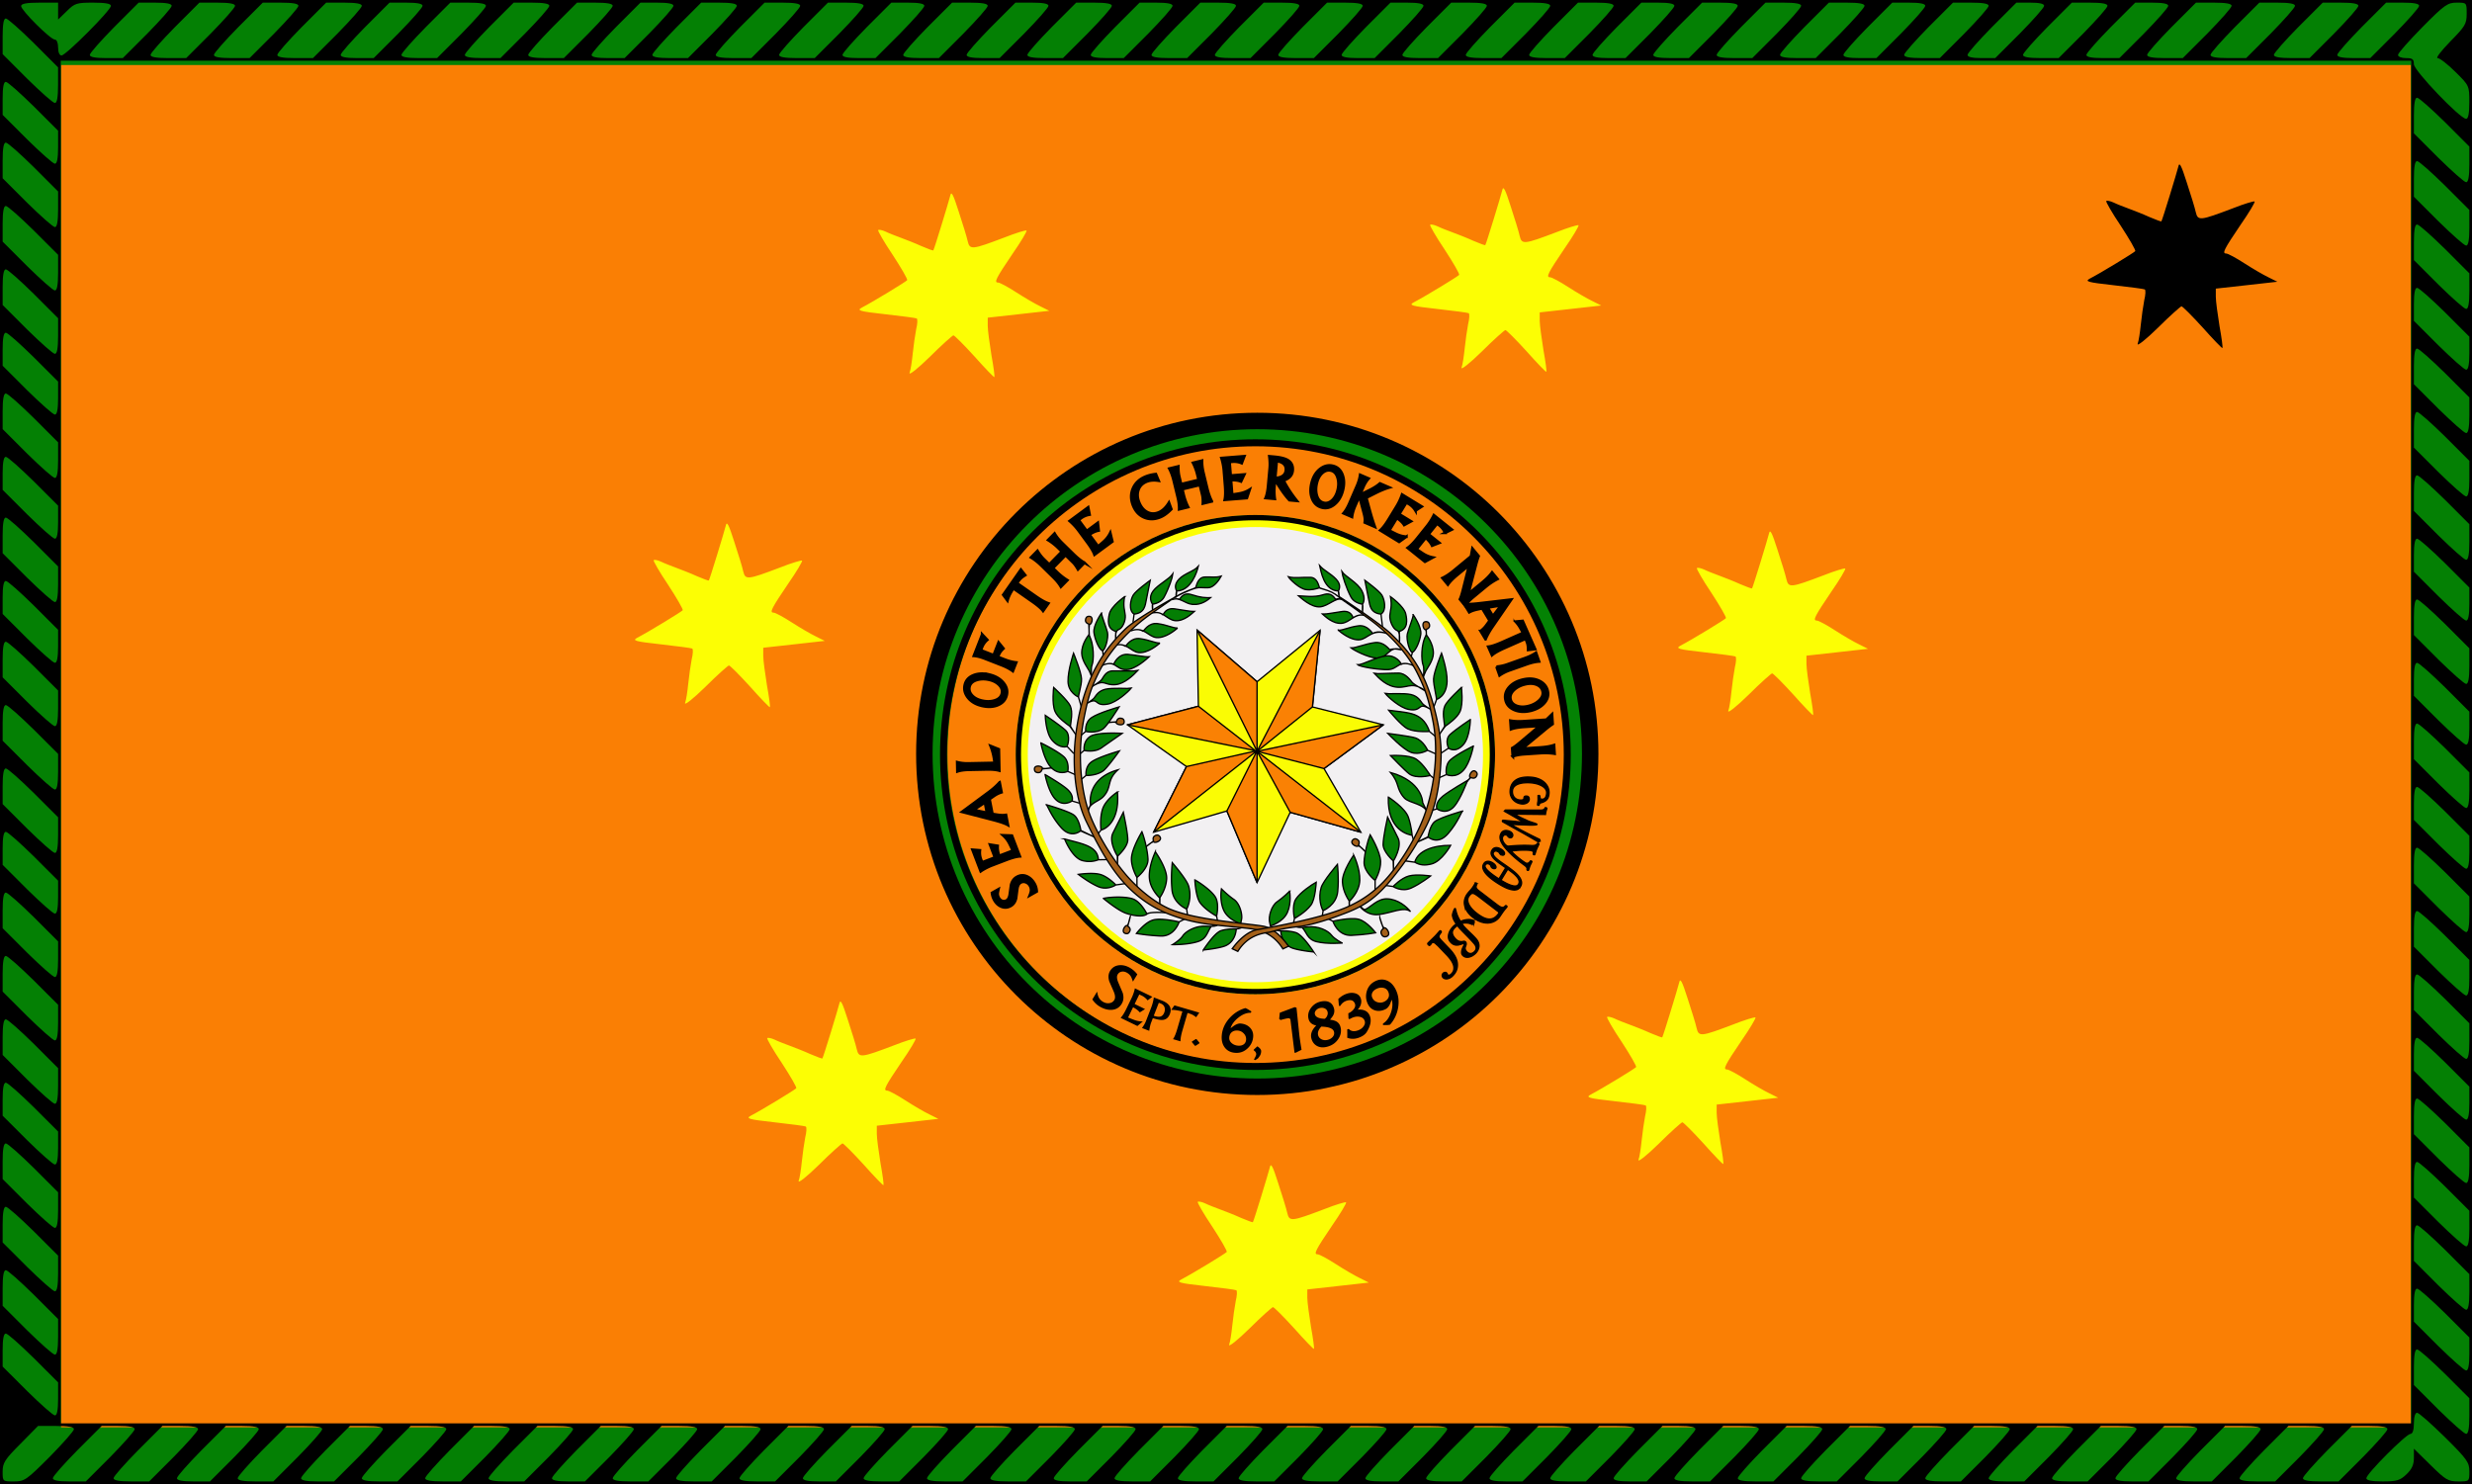 <svg xmlns="http://www.w3.org/2000/svg" version="1.0" width="1248" height="749.333" viewBox="0 0 936 562"><path style="fill:#048004;fill-opacity:1" d="M0-.409h936V562H0z"/><path style="fill:#fa7f04;fill-opacity:1" d="M23.109 24.629h889.755v515.876H23.109z"/><circle style="fill:#f2f0f2" cx="170.772" cy="153.52" r="122.214" transform="matrix(.723 0 0 .723 353.393 174.034)"/><circle r="121.327" cy="154" cx="170" stroke-miterlimit="10" style="fill:none;stroke:#048204;stroke-width:6;stroke-miterlimit:10;stroke-opacity:1" transform="matrix(.992 0 0 .992 307.489 132.78)"/><circle r="121.327" cy="154" cx="170" stroke-miterlimit="10" style="fill:none;stroke:#000;stroke-width:6;stroke-miterlimit:10;stroke-opacity:1" transform="matrix(1.039 0 0 1.039 299.427 125.478)"/><g style="stroke:none;fill:#fcfe04;fill-opacity:1"><path style="fill:#fcfe04;stroke:none;fill-opacity:1" d="M259.643 154.25c0 49.922-40.471 90.393-90.392 90.393-49.923 0-90.394-40.471-90.394-90.393 0-49.922 40.471-90.393 90.394-90.393 49.921 0 90.392 40.471 90.392 90.393zm-90.392-85.84c-47.408 0-85.841 38.433-85.841 85.84 0 47.409 38.433 85.841 85.841 85.841 47.408 0 85.839-38.432 85.839-85.841 0-47.408-38.431-85.84-85.839-85.84z" transform="matrix(1.004 0 0 1.004 305.42 130.907)"/></g><path d="M475.34 197.024c48.933 0 88.742 39.81 88.742 88.743 0 48.933-39.81 88.742-88.742 88.742-48.933 0-88.743-39.806-88.743-88.742 0-48.933 39.81-88.743 88.743-88.743m0-2.008c-50.12 0-90.751 40.63-90.751 90.75s40.63 90.751 90.751 90.751c50.119 0 90.75-40.63 90.75-90.75s-40.631-90.75-90.75-90.75z"/><g stroke-miterlimit="10"><path style="fill:#fafc04;stroke:#000;stroke-width:.5;stroke-miterlimit:10" d="m195.125 159.5 13.874 24-26.624-7.5-12.5 26.5-11.375-27-27.625 8 12.375-24.75L121 143l26.75-7-.5-28.75 22.625 19.5 23.75-19.375-2.875 28.875L217.5 143z" transform="matrix(1.004 0 0 1.004 305.42 130.907)"/><path style="fill:#fa8104;stroke:#000;stroke-width:.5;stroke-linejoin:bevel;stroke-miterlimit:10" d="m169.875 153-22.625-45.75 22.625 19.5zM169.875 153l23.75-45.625-2.875 28.875z" transform="matrix(1.004 0 0 1.004 305.42 130.907)"/><path style="fill:#fa8104;stroke:#000;stroke-width:.5;stroke-linecap:round;stroke-linejoin:bevel;stroke-miterlimit:10" d="m169.875 153 47.625-10-22.375 16.5z" transform="matrix(1.004 0 0 1.004 305.42 130.907)"/><path style="fill:#fa8104;stroke:#000;stroke-width:.5;stroke-linejoin:bevel;stroke-miterlimit:10" d="m169.875 153 39.124 30.5-26.624-7.5zM169.875 152.75 158.5 175.5l11.375 27zM169.875 152.75l-39 30.75 12.375-24.75zM169.25 152.75 121 143l26.75-7z" transform="matrix(1.004 0 0 1.004 305.42 130.907)"/></g><path style="fill:none;stroke:#000;stroke-width:.5;stroke-miterlimit:10" stroke-miterlimit="10" d="m111.875 117.125-.375-3.625" transform="matrix(1.004 0 0 1.004 305.42 130.907)"/><path style="fill:#a46019;stroke:#000;stroke-width:.5;stroke-miterlimit:10" stroke-miterlimit="10" d="m113.104 142.211 3.735-.339s.257-1.32 1.297-1.373c.763-.039 1.524.196 1.614 1.192.08.885-.482 1.233-1.137 1.29-.82.071-1.787-.317-1.82-.686-.061-.664-3.689-.084-3.689-.084z" transform="matrix(1.004 0 0 1.004 305.42 130.907)"/><path style="fill:#047e04;stroke:#000;stroke-width:.5;stroke-miterlimit:10" stroke-miterlimit="10" d="M139.305 94.805s.309-2.081.232-2.273c-.278-.696-1.159-2.319.928-4.499 2.087-2.18 5.612-2.922 7.236-4.778-.464 1.948-2.598 9.138-8.164 9.277-.186.279-.232 2.273-.232 2.273z" transform="matrix(1.004 0 0 1.004 305.42 130.907)"/><path style="fill:#047e04;stroke:#000;stroke-width:.5;stroke-miterlimit:10" stroke-miterlimit="10" d="M139 94.813s1.651-1.029 3.438-1.813c1.997-.876 4.158-1.529 4.305-1.799.278-.51.695-3.803 3.386-3.942 2.691-.139 3.943.325 6.215-.325-.463.835-2.458 4.313-4.963 4.36-2.505.047-3.299-.234-4.638.139-2.93.817-7.743 3.38-7.743 3.38z" transform="matrix(1.004 0 0 1.004 305.42 130.907)"/><path style="fill:#047e04;stroke:#000;stroke-width:.5;stroke-miterlimit:10" stroke-miterlimit="10" d="M152.338 95.037c-.928.789-3.391 2.859-6.772 2.551-3.062-.278-4.816-2.963-7.879-1.776 0 0 1.849-.59 2.87-.172.417-.139 1.296-2.831 4.685-1.716 3.525 1.159 5.287 1.159 7.096 1.113zM130.47 99.799s.058-2.103-.042-2.284c-.359-.658-1.563-2.569.249-4.983 1.812-2.414 6.078-4.458 7.468-6.494-.155 1.355-1.542 5.494-3.34 8.813-.849 1.566-2.62 2.407-4.377 2.664-.151.298.042 2.284.042 2.284zM146.216 100.232c-.928.789-3.854 3.787-7.236 3.479-3.062-.278-4.73-3.961-8.667-2.898 0 0 2.688-.646 4.021.688.417-.139.927-2.728 4.461-2.242 3.71.509 5.612 1.019 7.421.973zM129.583 88.5s-5.417 3.917-6.417 5.583c-1.037 1.729-1.833 5.75.333 7.167l-.417 3.167.417-3.167c4.083-.417 4.167-3.417 4.583-5.25.288-1.261 1.501-7.5 1.501-7.5zM119.917 94.667s-5.083 3.583-5.75 6.5c-.523 2.288-.917 5.667 2.417 6.583v3s-.5-3.083 1.083-3.667c1.583-.584 2.667-3.417 2.5-5.333-.167-1.916-.917-3.417-.25-7.083zM139.917 106.5c-.928.789-4.619 3.891-8 3.583-3.062-.278-4.833-4.417-9.667-2.5 0 0 2.687-1.211 4.604.123.417-.139 2.03-3.358 5.563-2.873 3.71.511 5.691 1.713 7.5 1.667z" transform="matrix(1.004 0 0 1.004 305.42 130.907)"/><path style="fill:#a46019;stroke:#000;stroke-width:.5;stroke-miterlimit:10" stroke-miterlimit="10" d="m106.75 112.75-.333-7.75s-1.292-.375-1.25-1.417c.03-.764.333-1.5 1.333-1.5.888 0 1.185.592 1.182 1.25-.004.824-.478 1.75-.848 1.75-.667 0-.084 7.667-.084 7.667z" transform="matrix(1.004 0 0 1.004 305.42 130.907)"/><path style="fill:#047e04;stroke:#000;stroke-width:.5;stroke-miterlimit:10" stroke-miterlimit="10" d="M111.208 100.875s-3.25 4.584-2.833 7.417c.417 2.833 1.917 6 3 6.667 1.083.667 2.583-4.833 2.083-6.833s-2.166-6.001-2.25-7.251zM106.417 109.083s-2.75 3.167-2.667 7c.059 2.712 2.417 5.75 2.833 6.583.416.833.917 2.25.917 2.25s-.416-3.167.167-4.583c.583-1.416.917-7.666-1.25-11.25zM103.667 136.417 102.5 132.5s-3.833-1.583-3.917-5.833c-.084-4.25 2.084-10.667 2.084-10.667s2.917 7.084 3 9.667c.083 2.583-1.333 6.25-1.083 7.083.25.833 1.083 3.667 1.083 3.667zM107.75 128.5s2.833-1.667 3.5-2.5c.667-.833 1.5-3.333 4.25-3.333s8.667.083 9.333-.083c-1.667 1.75-4.917 4.917-8.25 5.25-4.444.444-4-2.334-8.833.666zM133.25 112.167c-.928.789-4.619 3.891-8 3.583-3.062-.278-4.833-4.417-9.667-2.5 0 0 2.687-1.211 4.604.123.417-.139 2.03-3.358 5.563-2.873 3.711.511 5.691 1.713 7.5 1.667zM129.167 117.333c-.891.83-5.106 4.727-8.5 4.833-4.398.138-3.917-4.083-9.75-1.333 0 0 2.917-1.583 4.917-.667.167-.583 1.828-4.048 5.38-3.725 3.729.341 6.148 1.021 7.953.892zM93.167 128.917s-.75 6 .5 9c1.013 2.432 4.442 4.782 5.516 5.554.251.18 2.817 3.946 2.817 3.946s-2.53-3.683-2.5-4c.139-1.46 1-5.167-.083-7.583-.918-2.048-6.25-6.917-6.25-6.917zM90 139.417s.102 6.65 2.667 9.5c3 3.333 5.583 2.25 5.583 2.25l2.5 2.667-2.5-2.667S99.833 147 97.583 145c-2.491-2.214-7.583-5.583-7.583-5.583zM103.333 147.083l1.917-1.583s-.5-3.417 2.25-5.25c2.75-1.833 10.333-4 10.333-4s-4.422 7.116-6 8.25c-2.667 1.917-6.583 1-6.583 1l-1.917 1.583zM104.917 135.417s2.833-1.667 3.5-2.5c.667-.833 1.5-2.667 4.25-3.333 2.672-.648 9-.167 9.667-.333-1.083 1.333-5.384 5.251-8.667 5.917-5.75 1.165-3-3.418-8.75.249z" transform="matrix(1.004 0 0 1.004 305.42 130.907)"/><path style="fill:#a46019;stroke:#000;stroke-width:.5;stroke-miterlimit:10" stroke-miterlimit="10" d="m92.555 159.215-3.726.424s-.227 1.325-1.266 1.4c-.762.057-1.528-.161-1.641-1.155-.1-.883.455-1.243 1.108-1.313.818-.09 1.794.275 1.835.646.075.66 3.69-.002 3.69-.002zM127.851 189.115l2.967-2.292s-.493-1.253.356-1.855c.623-.442 1.39-.653 2.002.138.544.703.255 1.302-.266 1.699-.654.5-1.679.693-1.904.399-.407-.527-3.155 1.911-3.155 1.911zM122.058 215.29l-.943 3.629s1.156.688.853 1.687c-.22.73-.699 1.367-1.667 1.115-.86-.224-.998-.871-.83-1.505.211-.796.902-1.575 1.261-1.481.646.165 1.326-3.445 1.326-3.445z" transform="matrix(1.004 0 0 1.004 305.42 130.907)"/><path style="fill:#047e04;stroke:#000;stroke-width:.5;stroke-miterlimit:10" stroke-miterlimit="10" d="M88.336 149.815s1.162 6.265 3.727 9.115c3 3.332 6.431 1.642 6.431 1.642l3.187 1.395-3.187-1.395s.736-3.56-1.514-5.56c-2.492-2.214-8.644-5.197-8.644-5.197zM102.736 154.253l1.917-1.583s-.5-3.417 2.25-5.25c2.75-1.833 12.105-1.189 12.105-1.189s-6.194 4.305-7.772 5.439c-2.667 1.917-6.583 1-6.583 1l-1.917 1.583zM103.459 163.689l1.917-1.584s-.5-3.416 2.25-5.25 10.333-4 10.333-4-4.543 6.381-6.121 7.516c-2.667 1.917-6.462 1.734-6.462 1.734l-1.917 1.584zM89.93 161.766s1.162 6.266 3.727 9.113c3 3.333 6.431.846 6.431.846l3.386.995-3.386-.995s.996-2.189-2.19-4.781c-2.588-2.103-7.968-5.178-7.968-5.178zM107.058 173.118s-1.792-9.761 10.357-13.146c-4.382 3.981-2.191 6.372-5.377 9.959-1.984 2.23-5.179 2.188-6.374 6.174-1.195 3.984 1.394-2.987 1.394-2.987zM108.85 185.466l-5.377-2.589s-3.585 3.385-7.568-1.195c-3.983-4.58-4.979-8.363-5.577-8.563-.598-.199 8.564 2.391 10.556 3.982 1.992 1.592 2.589 5.979 2.589 5.979l5.377 2.386zM117.215 168.338s-4.382 2.788-5.577 6.373c-1.195 3.585-.598 7.969-.598 7.969l-1.872 2.358 1.872-2.358c1.196-.201 7.171-2.789 6.175-14.342zM97.299 186.063s2.788 7.172 6.771 8.166c2.407.604 4.445.27 5.957-.326l3.318-.06-3.318.06c-.254-5.294-6.355-6.048-12.728-7.84zM120.8 202.794l-4.183.599s-3.187 2.19-6.771.599c-3.584-1.595-7.369-4.581-7.369-4.581s5.178-.799 8.166 0c2.988.797 5.975 3.982 5.975 3.982l4.182-.599zM117.203 192.489s-3.354-5.313-1.677-8.666l3.914-7.826s1.677 7.548 1.677 10.343-3.795 6.149-3.795 6.149l-.118 3.634-.001-3.634zM126.454 183.346s-3.841 6.284-3.952 10.082c-.101 3.445 2.077 7.146 2.077 7.146v4.763-4.763s4.357-3.345 4.155-6.991c-.19-3.416-1.368-8.009-2.28-10.237zM111.914 208.479s5.32 4.459 8.461 5.572c3.141 1.114 6.688 1.471 8.004.305.963-.963 7.499-.457 7.499-.457s-6.13-.557-7.499.457c-.456-.76-2.583-4.862-5.573-5.774-2.99-.914-8.562-.662-10.892-.103zM131.52 190.896s4.408 6.183 4.256 10.082c-.152 3.899-2.533 7.145-2.533 7.145l-.051 3.141-.051-2.988s-3.749-3.344-3.901-7.854c-.152-4.509 2.28-9.526 2.28-9.526zM143.73 215.369l-.405-2.889s-5.016-2.025-5.522-7.193c-.506-5.168.102-10.285.102-10.285s5.371 6.223 6.13 8.714c1.267 4.155-.152 7.904-.709 8.767l.404 2.886zM124.376 221.702s3.243-4.308 6.435-5.117c3.192-.809 9.677.76 9.677.76l3.141-1.62-3.141 1.62s-1.723 5.574-7.042 5.32c-5.319-.254-9.07-.963-9.07-.963zM156.445 204.882s2.432 2.433 4.661 3.952c2.349 1.604 3.27 5.792 2.938 7.447-.304 1.52-.354 1.723-.354 1.723s-4.712-1.367-6.384-5.066c-1.672-3.698-.861-8.056-.861-8.056zM146.414 201.488s.297 6.32 1.976 8.613c2.077 2.836 6.231 5.063 6.231 5.063l.355 1.875-.355-1.875s1.115-4.813-.557-7.347c-1.672-2.531-5.978-5.417-7.65-6.329zM138.004 225.908s2.786-1.672 3.85-3.293c1.064-1.621 4.662-3.902 8.917-3.648s4.002-.506 4.61-.861c-.405.307-1.723.813-2.736.912-1.552 1.849-1.571 4.61-5.016 5.728-4.027 1.301-9.625 1.162-9.625 1.162zM149.606 227.936s4.002-6.281 6.586-7.244c1.178-.438 3.901-.861 5.826-.658a9.287 9.287 0 0 0 3.04-.963s-1.166.606-3.04.963c-.203 2.938-1.773 5.624-4.661 6.535-2.888.911-7.751 1.367-7.751 1.367zM191.243 228.686s-4.004-6.281-6.588-7.244c-1.179-.438-3.9-.861-5.826-.658-1.672-.202-3.039-.963-3.039-.963s1.166.606 3.039.963c.203 2.938 1.773 5.624 4.662 6.535 2.886.911 7.752 1.367 7.752 1.367z" transform="matrix(1.004 0 0 1.004 305.42 130.907)"/><path style="fill:#a46019" d="M179.631 227.523c-3.909-6.34-9.708-7.236-11.625-7.533-1.232-.19-3.686-.438-7.082-.779-2.081-.21-4.516-.455-7.236-.745-3.952-.42-10.028-1.302-17.133-4.093-7.032-2.764-13.194-7.296-18.314-13.473-4.943-5.965-9.05-13.815-12.752-21.41-3.068-6.297-4.723-15.352-4.541-24.846.132-6.915 1.349-14.709 3.338-21.392 4.011-13.476 10.296-20.896 15.915-26.375 3.278-3.197 14.375-9.673 18.717-11.989-1.463 1-5.561 3.821-8.839 6.128-8.447 5.896-15.819 14.072-19.719 21.871-3.167 6.334-4.096 9.499-5.646 17.091-2.579 12.636-1.678 27.328 2.296 37.429 2.309 5.869 7.312 14.943 13.282 21.984 4.926 5.809 11.376 10.851 16.834 13.16 7.218 3.055 19.876 4.54 28.251 5.523 2.813.33 5.242.615 6.809.883 4.716.807 8.732 6.346 9.564 7.564l-2.119 1.002z" transform="matrix(1.004 0 0 1.004 305.42 130.907)"/><path d="M440.272 229.045a813.84 813.84 0 0 0-4.401 3.072c-8.514 5.942-15.946 14.185-19.88 22.051-3.192 6.386-4.128 9.573-5.689 17.221-2.598 12.73-1.689 27.535 2.317 37.719 2.326 5.915 7.364 15.054 13.378 22.145 5.044 5.945 11.397 10.91 16.995 13.281 7.28 3.08 20.009 4.575 28.43 5.564 2.822.331 5.257.616 6.824.886 4.376.748 8.169 5.683 9.268 7.246l-1.657.781c-3.984-6.294-9.794-7.191-11.729-7.49-1.243-.191-3.708-.44-7.122-.784-2.089-.211-4.532-.457-7.264-.746-3.954-.422-10.03-1.303-17.136-4.094-7.02-2.757-13.172-7.285-18.285-13.451-4.945-5.967-9.06-13.833-12.77-21.444-3.063-6.287-4.716-15.335-4.533-24.827.133-6.92 1.35-14.724 3.34-21.409 4.011-13.474 10.295-20.892 15.914-26.372 2.385-2.334 8.94-6.411 14-9.349m5.45-3.498c-.11 0-.336.077-.752.296-4.427 2.342-15.726 8.944-19.05 12.185-6.264 6.11-12.224 13.755-16.043 26.588-1.75 5.877-3.211 13.742-3.36 21.542-.178 9.229 1.354 18.43 4.583 25.058 3.96 8.126 8.004 15.713 12.835 21.544 5.401 6.515 11.713 10.939 18.488 13.6 6.55 2.574 12.314 3.599 17.266 4.124 7.18.765 12.376 1.224 14.362 1.527 2.637.407 7.946 1.527 11.613 7.638l2.598-1.223s-4.456-7.01-9.933-7.945c-6.265-1.07-25.497-2.336-35.142-6.419-5.284-2.237-11.674-7.09-16.808-13.141-6.444-7.6-11.252-16.815-13.293-22.003-3.666-9.322-5.042-23.963-2.292-37.436 1.528-7.488 2.438-10.68 5.647-17.097 4.197-8.39 11.975-16.46 19.718-21.864 4.125-2.903 9.473-6.57 9.473-6.57s.349-.404.09-.404z"/><path style="fill:none;stroke:#000;stroke-width:.5;stroke-miterlimit:10" stroke-miterlimit="10" d="M228 117.25s.688-1.75.563-3.063" transform="matrix(1.004 0 0 1.004 305.42 130.907)"/><path style="fill:#047e04;stroke:#000;stroke-width:.5;stroke-miterlimit:10" stroke-miterlimit="10" d="M200.811 94.805s-.311-2.081-.232-2.273c.278-.696 1.159-2.319-.928-4.499-2.087-2.18-4.525-3.178-6.15-5.033.465 1.948 1.514 9.393 7.078 9.532.185.279.232 2.273.232 2.273z" transform="matrix(1.004 0 0 1.004 305.42 130.907)"/><path style="fill:#047e04;stroke:#000;stroke-width:.5;stroke-miterlimit:10" stroke-miterlimit="10" d="M201.375 95.375s-1.672-1.587-3.313-2.375c-2.168-1.042-4.47-1.383-4.627-1.674-.278-.51-.694-3.803-3.388-3.942-2.688-.139-6.108.433-8.381-.217.463.835 4.178 4.538 6.666 4.833 2.104.25 3.666-.25 5.103-.674.632.304 2.785.789 4.627 1.674 1.81.87 3.313 2.375 3.313 2.375z" transform="matrix(1.004 0 0 1.004 305.42 130.907)"/><path style="fill:#047e04;stroke:#000;stroke-width:.5;stroke-miterlimit:10" stroke-miterlimit="10" d="M185.5 94.333c.928.789 4.785 4.474 8.166 4.167 3.062-.278 6.029-3.695 8.211-2.767 0 0-1.299-.51-2.319-.093-.417-.139-1.296-2.831-4.685-1.716-3.525 1.159-7.563.456-9.373.409zM209.625 100.813s-.039-3.116.062-3.297c.358-.658 1.104-2.285-.249-4.983-1.604-3.199-6.215-5.329-7.604-7.365.153 1.355 1.679 6.365 3.477 9.685.85 1.566 2.62 2.407 4.377 2.664.15.296-.063 3.296-.063 3.296zM194.564 101.232c.929.789 3.854 3.787 7.235 3.479 3.063-.278 4.888-3.773 8.388-3.023 0 0-1.813-.625-4.125.938 0 0-.543-2.853-4.076-2.367-3.711.509-5.612 1.019-7.422.973zM210.532 88.5s5.416 3.917 6.416 5.583c1.036 1.729 1.834 5.75-.332 7.167l.571 4.813-.571-4.813c-4.084-.417-4.168-3.417-4.584-5.25-.287-1.261-1.5-7.5-1.5-7.5zM220.198 94.667s5.084 3.583 5.75 6.5c.522 2.288.916 5.667-2.416 6.583l.03 4.438s.5-4.313-.875-4.75c-1.583-.583-2.905-3.771-2.739-5.688.168-1.917.918-3.417.25-7.083zM200.532 107.333c.928.789 4.618 3.891 8 3.583 3.063-.278 4.655-4.292 10.469-2.292 0 0-3.487-1.419-5.403-.085-.418-.139-2.03-3.358-5.563-2.873-3.714.511-5.695 1.714-7.503 1.667z" transform="matrix(1.004 0 0 1.004 305.42 130.907)"/><path style="fill:#a46019;stroke:#000;stroke-width:.5;stroke-miterlimit:10" stroke-miterlimit="10" d="M233.698 110.75V107s1.291-.375 1.25-1.417c-.029-.764-.332-1.5-1.332-1.5-.89 0-1.187.592-1.183 1.25.004.824.478 1.75.849 1.75.666 0 .416 3.667.416 3.667z" transform="matrix(1.004 0 0 1.004 305.42 130.907)"/><path style="fill:#047e04;stroke:#000;stroke-width:.5;stroke-miterlimit:10" stroke-miterlimit="10" d="M228.782 101.5s3.25 4.584 2.834 7.417c-.418 2.833-1.918 6-3 6.667-1.084.667-2.584-4.833-2.084-6.833s2.166-6.001 2.25-7.251zM233.698 109.083s2.75 3.167 2.668 7c-.06 2.712-2.418 5.75-2.834 6.583-.416.833-.916 2.25-.916 2.25s.416-3.167-.168-4.583c-.582-1.416-.916-7.666 1.25-11.25zM236.448 136.417l1.137-3s3.748-1.083 3.947-6.75c.147-4.248-2.084-10.667-2.084-10.667s-2.916 7.084-3 9.667c-.082 2.583 1.303 7.167 1.053 8-.25.833-1.053 2.75-1.053 2.75zM234.333 130.833s-5.301-3-5.967-3.833c-.669-.833-2.449-3.5-5.199-3.5s-8.334.333-9 .167c1.666 1.75 4.666 5 8.865 5.167 4.463.177 5.301-2.501 11.301 1.999zM205.333 114c.928.789 6.277 3.637 9.668 3.833 4.304.25 4.529-5 9.363-3.083 0 0-3.031-.75-4.363-.083-.418-.139-2.27-3.152-5.803-2.667-3.711.511-7.055 2.046-8.865 2z" transform="matrix(1.004 0 0 1.004 305.42 130.907)"/><path style="fill:#047e04;stroke:#000;stroke-width:.5;stroke-miterlimit:10" stroke-miterlimit="10" d="M207.833 120.333c.894.83 8.225 1.986 11.614 1.833 3.72-.167 3.919-4.083 9.75-1.333 0 0-2.915-1.583-4.915-.667-.166-.583-2.064-3.491-5.615-3.167-3.729.341-9.028 3.463-10.834 3.334zM246.948 128.917s.75 6-.5 9c-1.014 2.432-4.441 4.782-5.517 5.554-.251.18-2.815 3.946-2.815 3.946s2.528-3.683 2.5-4c-.14-1.46-1-5.167.082-7.583.918-2.048 6.25-6.917 6.25-6.917zM250.314 141.011s-.103 6.65-2.668 9.5c-3 3.333-5.556 1.297-5.556 1.297l-2.987 1.992 2.987-1.992s-1.61-3.214.64-5.214c2.492-2.215 7.584-5.583 7.584-5.583zM236.782 147.083l-1.916-1.583s-.949-3.5-3.699-5.333c-2.412-1.609-4.666-1.834-11.666-2.667 0 0 4.719 5.833 7.166 7 2.965 1.413 8.199 1 8.199 1l1.916 1.583zM235.698 137.417s-2.832-1.667-3.5-2.5c-.666-.833-1.501-2.667-4.25-3.333-2.673-.648-9.001-.167-9.666-.333 1.084 1.333 5.383 5.251 8.666 5.917 5.75 1.165 3-3.418 8.75.249z" transform="matrix(1.004 0 0 1.004 305.42 130.907)"/><path style="fill:#a46019;stroke:#000;stroke-width:.5;stroke-miterlimit:10" stroke-miterlimit="10" d="m210.85 190.973-2.705-2.6s.625-1.191-.154-1.882c-.57-.509-1.313-.8-2.005-.079-.616.643-.396 1.266.082 1.718.597.567 1.593.869 1.851.603.46-.482 2.931 2.24 2.931 2.24zM216.204 215.898l1.313 3.938s-1.228.847-.815 1.923c.297.791.871 1.461 1.922 1.109.935-.313 1.039-1.036.805-1.727-.293-.861-1.112-1.672-1.502-1.541-.703.238-1.723-3.702-1.723-3.702zM247.868 165.559l2.62-2.686s1.187.634 1.884-.141c.512-.566.811-1.308.094-2.004-.637-.621-1.262-.404-1.719.067-.572.593-.881 1.586-.615 1.847.476.465-2.264 2.917-2.264 2.917z" transform="matrix(1.004 0 0 1.004 305.42 130.907)"/><path style="fill:#047e04;stroke:#000;stroke-width:.5;stroke-miterlimit:10" stroke-miterlimit="10" d="M251.452 151.011s-1.162 6.265-3.727 9.114c-3 3.333-6.432 1.641-6.432 1.641l-3.188 1.396 3.188-1.396s-.734-3.558 1.516-5.558c2.49-2.215 8.643-5.197 8.643-5.197zM237.125 163.689l-1.916-1.584s-2.52-4.281-5.27-6.115c-2.75-1.834-9.759-1.396-9.759-1.396s5.592 5.838 7.17 6.973c2.667 1.916 7.856.539 7.856.539l1.919 1.583zM249.26 163.956s-2.555 7.062-5.119 9.91c-3 3.333-6.43.845-6.43.845l-3.387.996 3.387-.996s-.996-2.189 2.188-4.779c2.589-2.104 9.361-5.976 9.361-5.976zM232.333 172.32s0-7.967-12.148-11.354c3.585 4.184 1.992 5.977 5.179 9.563 1.984 2.23 7.769 1.99 8.964 5.975l-1.995-4.184zM228.948 187.855l5.377-2.59s3.586 3.385 7.567-1.195c3.981-4.579 4.979-8.363 5.575-8.563.598-.198-8.563 2.392-10.555 3.983-1.992 1.592-2.591 5.979-2.591 5.979l-5.373 2.386zM219.375 170.25s6.385 4.063 7.578 7.646c1.194 3.586 1.396 6.771 1.396 6.771l.797 2.789-.797-2.789c-1.195-.196-9.372-1.67-8.974-14.417zM242.888 188.453s-3.278 6.052-7.263 7.047c-2.438.609-4.293.5-6.28-.673 0 0-2.062-.244-2.987-.397-2.391-.397 2.987.397 2.987.397 1.195-4.382 6.97-6.374 13.543-6.374zM216.997 203.391l4.185.6s3.188 2.189 6.771.598c3.584-1.592 7.368-4.581 7.368-4.581s-5.178-.797-8.166 0c-2.987.798-5.975 3.983-5.975 3.983l-4.183-.6zM237.625 154.125l-3.428-1.521s-3.14 1.918-6.248.797c-3.109-1.119-8.765-7.169-8.765-7.169s8.44 1.082 10.292 1.675c3.128 1.004 4.72 4.697 4.72 4.697l3.429 1.521zM221.333 194.302s3.354-5.312 1.678-8.666l-3.913-7.825s-1.679 7.547-1.679 10.342c0 2.797 3.795 6.149 3.795 6.149l.119 3.634v-3.634zM212.519 184.471s3.841 6.284 3.952 10.082c.102 3.445-2.077 7.146-2.077 7.146v4.763-4.763s-4.356-3.345-4.155-6.991c.189-3.416 1.367-8.009 2.28-10.237zM206.329 192.146s-4.408 6.183-4.256 10.082c.15 3.899 2.532 7.145 2.532 7.145l.052 3.141.051-2.988s3.748-3.344 3.899-7.854c.151-4.509-2.278-9.526-2.278-9.526zM194.368 215.994l.405-2.889s5.017-2.025 5.521-7.193c.508-5.168-.102-10.285-.102-10.285s-5.369 6.223-6.13 8.714c-1.267 4.155.151 7.904.71 8.767l-.404 2.886zM214.596 221.452s-3.242-4.308-6.434-5.117c-3.193-.81-9.68.76-9.68.76l-3.143-1.62 3.143 1.62s1.725 5.574 7.043 5.32c5.322-.254 9.071-.963 9.071-.963zM182.152 205.757s-2.433 2.433-4.661 3.952c-2.349 1.604-3.27 5.792-2.938 7.447.305 1.52.354 1.723.354 1.723s4.713-1.367 6.385-5.066c1.671-3.698.86-8.056.86-8.056zM192.184 202.363s-.297 6.32-1.977 8.613c-2.076 2.836-6.23 5.063-6.23 5.063l-.355 1.875.355-1.875s-1.115-4.813.557-7.347c1.672-2.531 5.978-5.417 7.65-6.329zM201.958 225.299s-2.896-1.479-4.064-3.023c-1.172-1.545-4.916-3.575-9.146-3.032-4.229.542-4.025-.232-4.658-.548.427.277 1.773.693 2.791.726 1.677 1.737 1.881 4.493 5.395 5.372 4.105 1.022 9.682.505 9.682.505zM208.439 211.252s2.617 3.823 7.246 3.32c4.629-.504 9.761-3.219 12.075-1.106-1.409-1.812-4.727-4.713-8.855-4.831-3.521-.101-6.131 3.053-8.051 3.926-.932.421-1.02-.45-2.415-1.309z" transform="matrix(1.004 0 0 1.004 305.42 130.907)"/><path style="fill:#a46019" d="M160.514 227.467c.846-1.185 4.812-6.406 9.512-7.211 8.582-1.467 24.324-4.496 33.327-8.306 6.384-2.702 11.647-6.563 16.091-11.802 6.213-7.323 10.786-15.937 12.995-21.551 3.606-9.173 6.468-23.854 3.671-37.554-1.54-7.545-2.595-11.142-5.805-17.564-3.781-7.562-10.911-15.362-19.561-21.399-4.189-3.135-9.014-6.446-9.556-6.818a3.947 3.947 0 0 1-.242-.542c3.841 2.457 16.05 10.657 19.623 14.146 6.089 5.937 11.44 11.905 15.296 24.85 2.49 8.375 3.637 15.74 3.4 21.891-.396 10.354-2.131 18.554-5.309 25.072-3.484 7.146-8.078 14.185-13.652 20.909-5.205 6.278-9.497 9.466-16.398 12.179-4.438 1.741-12.753 4.76-18.599 5.381-4.976.528-7.494 1.22-9.161 1.676-.753.205-1.35.369-1.941.461-2.623.404-7.901 1.221-11.578 7.177l-2.113-.995z" transform="matrix(1.004 0 0 1.004 305.42 130.907)"/><path d="M513.502 230.523c4.944 3.376 10.875 7.608 13.188 9.863 6.087 5.936 11.439 11.902 15.29 24.84 2.492 8.382 3.639 15.749 3.407 21.896-.397 10.357-2.13 18.557-5.303 25.07-3.493 7.161-8.09 14.206-13.673 20.943-5.197 6.266-9.476 9.446-16.364 12.152-4.443 1.744-12.767 4.767-18.605 5.387-5.014.534-7.555 1.23-9.236 1.69-.749.205-1.341.367-1.923.457l-.072.01c-2.57.399-7.863 1.216-11.606 7.123l-1.649-.774c1.115-1.513 4.85-6.148 9.212-6.893 8.626-1.475 24.45-4.521 33.513-8.356 6.448-2.729 11.762-6.626 16.25-11.916 6.255-7.377 10.863-16.047 13.087-21.707 3.635-9.239 6.516-24.032 3.7-37.84-1.55-7.6-2.614-11.223-5.846-17.695-3.817-7.628-11.003-15.493-19.707-21.567a219.66 219.66 0 0 0-3.663-2.683m-6.532-4.872c-.346 0 .245 1.071.245 1.071s5.145 3.514 9.64 6.878c7.741 5.404 15.361 12.999 19.557 21.39 3.205 6.418 4.279 10.084 5.806 17.572 2.746 13.47-.008 28.236-3.673 37.558-2.04 5.19-6.559 13.967-13.004 21.566-5.133 6.05-10.777 9.542-16.061 11.778-9.644 4.08-27.14 7.252-33.404 8.32-5.473.938-9.883 7.589-9.883 7.589l2.597 1.224c3.667-6.112 8.928-6.874 11.566-7.281 1.987-.308 3.954-1.379 11.136-2.144 4.952-.525 12.189-2.845 18.736-5.418 6.774-2.661 11.163-5.783 16.565-12.298 4.832-5.831 9.778-12.918 13.742-21.044 3.23-6.627 4.958-14.867 5.354-25.27.297-7.796-1.678-16.18-3.426-22.059-3.822-12.833-9.153-18.946-15.418-25.056-3.575-3.486-15.665-11.625-19.764-14.246-.147-.092-.246-.13-.311-.13z"/><g transform="matrix(1.004 0 0 1.004 305.42 130.907)"><circle r="96.72" cy="154.249" cx="169.25" style="fill:none"/><ellipse ry="99.932" rx="107.302" cy="166.095" cx="167.759" transform="rotate(15.269 167.75 166.103)" style="fill:none"/><path d="M273.004 164.876c-.836-.058-1.65-.05-2.446.021a8.352 8.352 0 0 0-2.147.449c-.64.229-1.156.555-1.555.973-.398.421-.619.951-.664 1.597-.031.478.012.92.13 1.329.121.408.308.767.56 1.07.252.312.563.555.937.732.373.184.796.289 1.271.321.416.028.724.005.916-.066.193-.069.328-.161.404-.271a.669.669 0 0 0 .121-.388c.004-.146.025-.275.066-.391a.577.577 0 0 1 .271-.286c.139-.073.372-.1.709-.077.377.025.635.168.77.428.136.264.195.529.176.811-.02.287-.105.546-.262.771-.155.225-.358.41-.614.563a2.956 2.956 0 0 1-.86.328c-.32.064-.646.09-.979.066a5.31 5.31 0 0 1-1.673-.404 4.72 4.72 0 0 1-1.485-.979 4.57 4.57 0 0 1-1.03-1.553c-.25-.611-.354-1.318-.301-2.117.115-1.729.825-3.051 2.123-3.951 1.3-.906 3.184-1.276 5.646-1.11 1.06.069 2.023.274 2.896.612.873.338 1.613.779 2.221 1.328a5.643 5.643 0 0 1 1.385 1.898 4.9 4.9 0 0 1 .388 2.326c-.065.986-.33 1.744-.792 2.271-.461.527-1.098.909-1.911 1.144-.2.055-.358.104-.474.145a.857.857 0 0 0-.271.157.674.674 0 0 0-.161.233c-.041.09-.076.213-.102.367a.183.183 0 0 1-.121.115.471.471 0 0 1-.213.021.518.518 0 0 1-.204-.072c-.063-.036-.09-.078-.088-.121.021-.268.034-.475.054-.624.018-.149.034-.272.059-.372.021-.098.033-.188.049-.266.01-.077.021-.172.027-.281.016-.189.02-.354.021-.493a9.203 9.203 0 0 0 0-.407c-.004-.134-.01-.273-.003-.42.003-.146.006-.305.003-.484.004-.064.042-.112.113-.144a.52.52 0 0 1 .436.029c.068.04.105.093.117.16.041.427.095.728.169.903.069.179.247.275.522.295.599.039 1.049-.145 1.354-.553.308-.408.483-.979.534-1.711a2.339 2.339 0 0 0-.439-1.563c-.334-.463-.787-.856-1.359-1.188a8.376 8.376 0 0 0-1.979-.793 12.623 12.623 0 0 0-2.315-.378zM272.85 180.824l-6.712-.24c-.119-.008-.185.021-.192.088-.007.068.021.12.09.155.646.368 1.375.774 2.192 1.217a171.647 171.647 0 0 0 5.334 2.768c.937.465 1.845.912 2.735 1.338.164.076.259.186.279.322a.627.627 0 0 1-.072.396.588.588 0 0 1-.289.272.369.369 0 0 1-.373-.015 241.2 241.2 0 0 0-6.827-3.92 578.696 578.696 0 0 1-6.399-3.579.333.333 0 0 1-.186-.178.408.408 0 0 1-.018-.229.3.3 0 0 1 .123-.166.298.298 0 0 1 .207-.055l7.608.743c-.963-.563-3.133-1.848-4.057-2.376-.929-.528-1.854-1.055-2.783-1.579a.325.325 0 0 1-.186-.177.385.385 0 0 1-.016-.227.29.29 0 0 1 .117-.167.301.301 0 0 1 .207-.056l13.395.015c.309-.006.6-.065.874-.182a.96.96 0 0 0 .569-.624c.013-.059.059-.094.137-.104a.632.632 0 0 1 .25.015c.087.02.161.052.229.099.065.044.095.092.082.139-.06.241-.119.467-.191.668a8.65 8.65 0 0 0-.196.687 4.858 4.858 0 0 0-.079.464 8.788 8.788 0 0 0-.064.469l-11.121-.119c-.116-.008-.181.021-.188.089-.008.066.02.119.09.154.513.287 1.549.88 2.173 1.171l2.28 1.063c1.735.81 6.477 1.674.977 1.661zM262.854 187.325c.081.146.188.306.322.479.132.172.277.336.441.486.164.154.344.277.534.375.193.098.396.139.604.117.646-.07 1.332-.131 2.056-.176a62.916 62.916 0 0 1 2.19-.112 47.365 47.365 0 0 1 4.309.038c.438.033.866.01 1.294-.071.429-.082.761-.317.988-.706.022-.052.069-.076.147-.072a.675.675 0 0 1 .211.047.426.426 0 0 1 .174.117c.052.051.064.104.043.156-.127.316-.276.653-.457 1.014-.18.357-.334.692-.459 1.012-.125.315-.231.636-.321.951-.093.317-.2.636-.326.951-.021.055-.065.084-.14.086a.49.49 0 0 1-.389-.162c-.053-.063-.067-.116-.049-.17.061-.191.088-.395.081-.604-.008-.212-.155-.374-.435-.485a6.024 6.024 0 0 0-.438-.154 2.344 2.344 0 0 0-.463-.09 26.023 26.023 0 0 0-3.257-.074 33.056 33.056 0 0 0-3.428.293c-.084.016-.135.063-.157.136a.192.192 0 0 0 .05.202c.676.71 1.448 1.422 2.316 2.134a29.254 29.254 0 0 0 2.688 1.963c.214.136.408.213.595.233.185.021.358.004.524-.063.166-.065.317-.167.458-.301.139-.136.257-.289.357-.463.033-.052.09-.075.16-.08.07-.003.137.01.205.036.08.029.146.076.189.131.047.061.063.113.04.168a8.93 8.93 0 0 1-.367.779c-.155.305-.278.568-.366.785-.091.229-.18.494-.263.793-.084.304-.17.567-.263.797-.021.057-.067.084-.139.087a.49.49 0 0 1-.207-.034.437.437 0 0 1-.175-.126.233.233 0 0 1-.057-.172 1.26 1.26 0 0 0 .022-.438.978.978 0 0 0-.168-.398 2.548 2.548 0 0 0-.402-.443 7.68 7.68 0 0 0-.7-.544 81.995 81.995 0 0 1-1.364-1.035 45.139 45.139 0 0 1-3.155-2.699 35.337 35.337 0 0 1-1.535-1.539 23.155 23.155 0 0 1-1.346-1.578 9.722 9.722 0 0 1-1-1.571 5.007 5.007 0 0 1-.492-1.533 2.774 2.774 0 0 1 .174-1.456c.188-.47.42-.813.699-1.029.28-.217.58-.353.896-.408a2.45 2.45 0 0 1 .919-.004c.297.054.56.127.782.219.309.119.554.265.736.424.185.162.322.329.418.499.096.168.147.337.157.506.009.169-.01.317-.063.447-.11.284-.279.467-.508.546a.967.967 0 0 1-.699-.023 1.186 1.186 0 0 1-.403-.236 1.137 1.137 0 0 1-.19-.243 1.404 1.404 0 0 0-.164-.233.736.736 0 0 0-.315-.197c-.306-.123-.591-.136-.858-.031-.264.103-.472.347-.623.729-.072.174-.102.36-.096.557.008.201.033.396.08.584.05.188.109.365.178.522.077.146.141.267.2.354zM263.129 191.859a.64.64 0 0 1-.539.33 1.275 1.275 0 0 1-.705-.205c-.184-.113-.313-.211-.385-.301a2.046 2.046 0 0 1-.184-.262 3.224 3.224 0 0 0-.158-.247 1.23 1.23 0 0 0-.308-.252 2.511 2.511 0 0 0-.481-.235 1.316 1.316 0 0 0-.474-.09 1.024 1.024 0 0 0-.449.109c-.146.074-.271.205-.387.393-.218.354-.197.743.063 1.164.26.42.668.865 1.229 1.344.563.474 1.218.972 1.979 1.49.76.521 1.532 1.058 2.319 1.617.79.559 1.542 1.137 2.255 1.729.717.593 1.313 1.199 1.781 1.813.475.618.773 1.244.9 1.879.129.637-.006 1.275-.4 1.924a3.107 3.107 0 0 1-.757.817c-.329.258-.798.399-1.409.422-.609.022-1.391-.125-2.335-.44-.949-.313-2.125-.902-3.533-1.766a31.545 31.545 0 0 1-2.784-1.9c-.857-.656-1.568-1.314-2.133-1.979-.563-.658-.938-1.313-1.126-1.957-.188-.643-.103-1.256.259-1.84.207-.34.452-.578.736-.719.285-.137.573-.208.876-.209.297 0 .587.049.872.147.284.104.534.22.759.355.607.366 1.007.739 1.202 1.116.199.375.229.674.096.89-.101.164-.279.246-.537.256a1.3 1.3 0 0 1-.742-.203 1.084 1.084 0 0 1-.385-.35 2.067 2.067 0 0 1-.168-.366 2.107 2.107 0 0 0-.168-.366 1.076 1.076 0 0 0-.363-.336c-.385-.233-.707-.313-.977-.233-.262.076-.477.252-.639.519-.146.235-.128.532.049.894.182.358.498.764.958 1.209.458.447 1.042.937 1.749 1.463a41.95 41.95 0 0 0 2.409 1.646l2.563-4.197c-.937-.66-1.793-1.272-2.576-1.84-.785-.568-1.424-1.119-1.912-1.645-.489-.529-.811-1.053-.955-1.57-.145-.516-.053-1.047.279-1.591.239-.388.512-.649.82-.786.309-.132.623-.189.946-.172.325.021.633.091.929.217.294.124.555.253.777.391.305.188.541.371.721.56.176.185.305.36.395.528.084.17.129.328.131.476a.614.614 0 0 1-.083.359zm5.336 11.295c.285-.463.35-.934.201-1.413-.148-.481-.435-.968-.852-1.454a10.789 10.789 0 0 0-1.544-1.451 53.907 53.907 0 0 0-1.858-1.396l-2.551 4.172.18.109c1.146.698 2.102 1.203 2.862 1.512.761.311 1.388.49 1.877.549.489.057.867.014 1.121-.127.26-.137.446-.305.564-.501zM260.186 210.689c.256.194.51.379.764.553.254.175.502.316.741.435.242.114.474.183.692.204a.893.893 0 0 0 .594-.137 3.388 3.388 0 0 0 .59-.506c.04-.055.098-.071.178-.053a.62.62 0 0 1 .219.104c.07.054.125.112.162.187.039.072.037.135-.002.188a10.43 10.43 0 0 1-.633.784c-.199.221-.416.491-.65.811-.27.363-.524.729-.771 1.095-.241.367-.493.734-.753 1.109a5.452 5.452 0 0 1-1.938 1.663 5.735 5.735 0 0 1-2.437.622c-.864.027-1.769-.117-2.702-.438-.935-.32-1.844-.819-2.725-1.494-.977-.746-1.732-1.514-2.273-2.301-.547-.791-.902-1.576-1.076-2.361a4.925 4.925 0 0 1 .021-2.301 5.973 5.973 0 0 1 1.021-2.117c.293-.398.604-.77.926-1.108a11.034 11.034 0 0 0 1.18-1.478c.106-.152.205-.308.3-.457.094-.147.184-.305.27-.469l.291-.535c.029-.063.084-.086.164-.072.082.013.16.042.234.086a.468.468 0 0 1 .186.193.24.24 0 0 1 .009.248c-.12.234-.206.455-.254.654-.05.199-.05.395-.007.579.047.187.145.368.298.558.151.188.381.396.681.627l6.7 5.127zm-6.576-2.755a16.972 16.972 0 0 0-1.426-.998c-.372-.223-.688-.343-.946-.359a.967.967 0 0 0-.706.236c-.213.177-.451.444-.721.808a2.412 2.412 0 0 0-.477 1.346c-.025.501.086 1.031.332 1.597.25.563.631 1.145 1.146 1.748.519.604 1.179 1.213 1.979 1.822.847.648 1.646 1.158 2.399 1.527.754.367 1.468.572 2.136.613a3.427 3.427 0 0 0 1.896-.426c.597-.324 1.159-.851 1.696-1.574.131-.176.182-.332.15-.465-.027-.134-.158-.287-.392-.467l-7.066-5.408zM250.782 218.212a4.905 4.905 0 0 0-1.834-.464 5.836 5.836 0 0 0-1.828.162c.213.43.51.857.896 1.283.386.427.818.873 1.299 1.34.479.465.988.96 1.531 1.479a29.234 29.234 0 0 1 1.621 1.688c.404.461.699.937.879 1.431.178.492.246.991.207 1.487a3.845 3.845 0 0 1-.444 1.459 4.96 4.96 0 0 1-1.053 1.332 5.806 5.806 0 0 1-1.058.752c-.4.223-.813.375-1.238.459a2.943 2.943 0 0 1-1.254-.021c-.411-.1-.777-.332-1.103-.694a1.464 1.464 0 0 1-.372-.904c-.017-.34.021-.683.113-1.028a5.91 5.91 0 0 1 .365-.996c.152-.314.291-.584.416-.802.125-.251.121-.431-.018-.539-.139-.108-.334-.12-.582-.026-.4.133-.795.246-1.177.354a3.483 3.483 0 0 1-1.136.124 2.92 2.92 0 0 1-1.107-.292c-.365-.177-.724-.464-1.078-.863-.455-.518-.713-1.062-.769-1.635a3.932 3.932 0 0 1 .183-1.678 5.872 5.872 0 0 1 .781-1.541 7.505 7.505 0 0 1 1.499-1.604 9.26 9.26 0 0 1 .507-.386 10.172 10.172 0 0 1-.629-.935 7.535 7.535 0 0 1-.406-.783 6.86 6.86 0 0 1-.252-.684 6.34 6.34 0 0 1-.158-.646c-.033-.15-.025-.35.024-.591.052-.242.12-.49.203-.745.085-.249.177-.496.272-.732.104-.236.187-.41.25-.521a.341.341 0 0 1 .16-.146c.067-.025.127-.015.176.043.095.387.192.771.295 1.151a12.228 12.228 0 0 0 .9 2.354c.204.418.457.853.747 1.314a7.91 7.91 0 0 1 2.5-.688c.83-.086 1.601.004 2.304.274.172.066.278.194.319.396.046.199.035.395-.026.584a.874.874 0 0 1-.332.457c-.153.12-.353.123-.593.021zm-2.186 8.101a5.405 5.405 0 0 0-.193.569 1.42 1.42 0 0 0 .088 1.052c.088.188.234.396.432.619.176.196.369.355.586.48.22.121.449.195.699.226.248.025.506-.012.775-.112.268-.103.538-.276.813-.529.205-.186.369-.389.5-.608.129-.221.199-.46.209-.725a2.066 2.066 0 0 0-.18-.865c-.13-.313-.353-.651-.678-1.021a65.774 65.774 0 0 0-1.982-2.144 249.495 249.495 0 0 0-1.768-1.802 66.38 66.38 0 0 1-1.436-1.495 9.137 9.137 0 0 1-.974-1.241 4.709 4.709 0 0 0-.887.658 4.37 4.37 0 0 0-.729.848 2.015 2.015 0 0 0-.34.959c-.029.34.032.709.192 1.104.157.396.442.828.858 1.297.496.56 1.008.916 1.533 1.073.525.15 1.023.164 1.496.037.201-.051.389-.051.557-.004a.771.771 0 0 1 .408.291c.102.144.157.326.174.553.022.225-.032.485-.153.78z" stroke-miterlimit="10" style="stroke:#000;stroke-width:.5;stroke-miterlimit:10"/><g stroke-miterlimit="10"><path d="M79.242 200.387c1.283-.726 2.572-.801 3.868-.228 1.156.524 2.108 1.448 2.857 2.771.483.854.758 1.834.824 2.94l-2.668 1.51c.303-.741.475-1.353.514-1.83a3.152 3.152 0 0 0-.427-1.825c-.366-.646-.875-1.092-1.528-1.334-.691-.265-1.352-.219-1.983.139-.658.373-1.078 1.188-1.26 2.445l-.451 3.487c-.326 1.339-.99 2.292-1.993 2.858-1.179.666-2.365.758-3.56.271-1.102-.442-1.993-1.268-2.675-2.474-.458-.809-.747-1.717-.869-2.723L72.354 205c-.188.821-.287 1.377-.295 1.666-.012.542.135 1.084.442 1.625.318.563.743.935 1.275 1.115.556.194 1.108.136 1.655-.175.625-.354 1.026-1.155 1.202-2.41l.48-3.504c.358-1.351 1.067-2.331 2.129-2.93zM74.056 184.665l3.375.12 2.987 7.826c-1.236.078-2.945.535-5.128 1.367l-5.162 1.971a22.371 22.371 0 0 0-4.483 2.299l-3.104-8.131 2.814.224a7.31 7.31 0 0 0 .436 3.474c.054.143.198.486.433 1.041l4.774-1.821-1.85-4.849 2.907.465c-.101 1.084.086 2.338.559 3.768l5.131-1.958c-.799-1.718-1.309-2.765-1.53-3.136a10.373 10.373 0 0 0-2.159-2.66zM72.788 164.699l.733 3.758a9.817 9.817 0 0 0-2.349 1.066c-.26.156-.987.662-2.182 1.513l1.09 5.577c1.313.225 2.161.354 2.543.396.962.109 1.816.103 2.564-.021l.748 3.824c-1.031-.594-2.94-1.248-5.729-1.972l-11.596-3.009 9.937-7.354c1.689-1.236 3.102-2.495 4.241-3.778zm-5.556 7.584-4.244 2.82 5.001 1.06-.757-3.88zM69.363 150.974l3.137 1.251.164 8.05c-1.213-.334-2.8-.481-4.761-.442l-6.759.137c-1.744.035-3.174.244-4.29.626l-.07-3.503c1.315.341 2.733.495 4.251.466l9.84-.199a22.345 22.345 0 0 0-1.512-6.386zM68.968 124.058c2.242.537 3.985 1.544 5.229 3.021 1.243 1.477 1.664 3.055 1.261 4.736-.419 1.748-1.513 2.996-3.283 3.743-1.769.749-3.822.843-6.159.282-2.271-.545-4.008-1.584-5.211-3.12-1.177-1.513-1.56-3.126-1.149-4.841.405-1.687 1.5-2.885 3.287-3.594 1.752-.695 3.761-.77 6.025-.227zm-.007 1.999c-1.679-.402-3.242-.393-4.688.03-1.586.465-2.527 1.31-2.821 2.535-.279 1.165.027 2.243.919 3.231.863.954 2.076 1.618 3.638 1.992 1.744.418 3.34.414 4.787-.016 1.58-.465 2.523-1.338 2.831-2.619.274-1.144-.062-2.21-1.008-3.201-.898-.932-2.118-1.583-3.658-1.952zM66.21 108.904l1.933 2.058a7.167 7.167 0 0 0-2.005 2.846c-.057.146-.184.503-.381 1.069l4.759 1.86 1.881-4.812 1.843 2.287c-.547.525-.964 1.007-1.252 1.439-.221.341-.508.912-.86 1.715l2.5.977c1.597.624 3.073 1.004 4.426 1.14l-1.276 3.263c-1.124-.825-2.519-1.563-4.186-2.215l-6.318-2.47c-1.604-.627-3.011-.984-4.223-1.071l3.159-8.086zM80.799 84.453l1.644 2.097c-.75.456-1.334.89-1.75 1.304-.329.329-.78.896-1.354 1.704l7.219 5.048c1.883 1.316 3.427 2.177 4.631 2.581l-2.008 2.872c-.691-.932-2.051-2.107-4.081-3.525l-7.146-4.997c-.597.984-1.024 1.725-1.282 2.222-.42.832-.729 1.623-.929 2.372l-1.6-2.161 6.656-9.517zM104.79 81.887l-2.455 2.5c-.646-1.138-1.265-1.997-1.858-2.58l-2.821-2.769-4.751 4.842 1.442 1.415a22.826 22.826 0 0 0 4.001 3.155l-2.454 2.501c-.637-1.127-1.611-2.335-2.926-3.625L88.52 82.96c-1.346-1.321-2.65-2.35-3.913-3.085l2.455-2.5c.769 1.269 1.554 2.296 2.356 3.083l2.084 2.045 4.751-4.841-1.467-1.44a20.941 20.941 0 0 0-3.736-2.911l2.455-2.5c.71 1.211 1.666 2.406 2.869 3.586l4.192 4.114c1.528 1.5 2.936 2.625 4.224 3.376zM114.519 70.589l.79 3.283-6.741 4.975c-.407-1.17-1.304-2.694-2.691-4.574l-3.281-4.446a22.39 22.39 0 0 0-3.417-3.703l7.003-5.168.538 2.771a7.306 7.306 0 0 0-3.229 1.351c-.121.089-.417.32-.886.695l3.034 4.111 4.175-3.081.33 2.925c-1.071.193-2.23.709-3.479 1.548l3.261 4.418c1.442-1.229 2.313-2.001 2.612-2.314a10.411 10.411 0 0 0 1.981-2.791zM136.648 59.188l.902 2.472c-1.372 1.435-2.733 2.437-4.086 3.003-2.141.898-4.167.953-6.08.168-1.913-.785-3.315-2.244-4.21-4.379-.961-2.292-1.014-4.466-.158-6.521.855-2.056 2.426-3.563 4.712-4.521 1.167-.489 2.496-.814 3.986-.978l1.046 2.497c-1.792-.28-3.313-.157-4.564.366-1.617.678-2.658 1.783-3.121 3.313-.436 1.424-.308 2.961.386 4.615.679 1.621 1.648 2.778 2.907 3.475 1.378.767 2.855.82 4.431.16 1.431-.598 2.714-1.822 3.849-3.67zM152.843 58.727l-3.406.824c.053-1.307-.019-2.364-.214-3.172l-.931-3.842-6.592 1.598.475 1.964c.415 1.71.991 3.308 1.728 4.794l-3.405.824c.057-1.292-.131-2.833-.565-4.624l-1.468-6.058c-.444-1.834-1.008-3.396-1.69-4.687l3.405-.825c-.019 1.484.104 2.771.37 3.862l.687 2.838 6.594-1.597-.484-1.997a20.808 20.808 0 0 0-1.632-4.446l3.405-.826c-.037 1.404.142 2.925.539 4.562l1.383 5.709c.503 2.081 1.104 3.78 1.801 5.099zM167.09 54.27l-1.064 3.205-8.352.662c.272-1.209.315-2.978.132-5.306l-.437-5.509a22.446 22.446 0 0 0-.944-4.949l8.677-.688-1.008 2.637a7.332 7.332 0 0 0-3.455-.56 49.65 49.65 0 0 0-1.12.123l.404 5.093 5.173-.41-1.265 2.658c-1.012-.401-2.269-.576-3.771-.523l.434 5.475c1.874-.283 3.021-.478 3.44-.586a10.403 10.403 0 0 0 3.156-1.322zM184.917 58.531l-2.842-.256c-1.724-1.863-3.523-4.43-5.404-7.704l-.196 2.192c-.162 1.781-.127 3.454.101 5.015l-3.49-.313c.46-1.109.78-2.651.958-4.627l.598-6.634c.117-1.335.072-2.831-.139-4.488l1.732.156c2.207.198 3.836.567 4.885 1.104 1.639.848 2.371 2.214 2.203 4.101-.164 1.812-1.311 3.065-3.439 3.761 1.275 2.52 2.952 5.085 5.033 7.693zm-4.18-11.557c.172-1.898-.974-3.052-3.433-3.461l-.572 6.364c1.065-.016 1.944-.233 2.634-.651.823-.503 1.28-1.254 1.371-2.252zM202.198 54.772c-.597 2.228-1.65 3.942-3.16 5.146-1.509 1.204-3.099 1.582-4.769 1.134-1.735-.467-2.953-1.594-3.653-3.382-.699-1.789-.738-3.844-.115-6.166.604-2.256 1.69-3.964 3.26-5.124 1.544-1.137 3.166-1.476 4.869-1.019 1.677.449 2.845 1.577 3.504 3.382.648 1.771.669 3.781.064 6.029zm-1.996-.061c.446-1.667.479-3.229.094-4.686-.42-1.599-1.239-2.563-2.457-2.889-1.157-.311-2.241-.033-3.256.833-.978.836-1.672 2.03-2.09 3.582-.464 1.733-.502 3.328-.113 4.787.425 1.592 1.271 2.558 2.543 2.899 1.138.305 2.211-.002 3.228-.922.954-.872 1.639-2.073 2.051-3.604zM214.316 68.352l-3.834-1.661a6.177 6.177 0 0 0-.024-2.067c-.051-.356-.211-1.037-.479-2.043l-1.529-5.742-1.6 3.689c-.612 1.415-1.002 2.775-1.168 4.082l-3.219-1.392c.795-.929 1.545-2.208 2.25-3.836l2.887-6.657c.576-1.34.964-2.679 1.15-4.016l3.215 1.392c-.799.919-1.461 1.99-1.989 3.213l-1.261 2.906c1.293-.64 2.592-1.277 3.891-1.913 1.512-.781 2.713-1.57 3.605-2.366l3.557 1.54c-1.339.391-2.813.97-4.417 1.733-.083.038-1.503.753-4.265 2.144.91 3.348 1.414 5.194 1.513 5.537a87.324 87.324 0 0 0 1.717 5.457zM226.202 72.03 223.458 74l-7.147-4.369c.933-.818 2.004-2.224 3.224-4.217l2.881-4.714a22.47 22.47 0 0 0 2.144-4.562l7.426 4.539-2.362 1.543a7.29 7.29 0 0 0-2.47-2.483 41.508 41.508 0 0 0-.978-.558l-2.666 4.359 4.429 2.706-2.584 1.408c-.582-.919-1.498-1.798-2.745-2.638l-2.863 4.686c1.685.872 2.726 1.387 3.129 1.547 1.065.447 2.175.708 3.326.783zM236.163 79.887l-2.97 1.607-6.539-5.236c1.025-.694 2.269-1.953 3.728-3.776l3.455-4.313a22.546 22.546 0 0 0 2.701-4.254l6.793 5.439-2.539 1.232a7.326 7.326 0 0 0-2.135-2.773c-.117-.094-.419-.32-.9-.678l-3.192 3.988 4.049 3.243-2.739 1.07c-.463-.985-1.258-1.972-2.392-2.963l-3.433 4.287c1.56 1.077 2.529 1.72 2.908 1.929 1.007.579 2.076.977 3.205 1.198zM248.368 98.068l-1.994-2.418c.328-.638.69-1.757 1.092-3.354l2.386-9.483-4.488 3.701c-1.604 1.324-2.782 2.532-3.53 3.625l-2.064-2.505c1.303-.608 2.711-1.536 4.225-2.783l6.567-5.416.528-2.926 2.352 2.852c-.307.794-.648 1.908-1.027 3.344l-2.847 10.882 5.19-4.278c1.664-1.372 2.912-2.64 3.748-3.805l2.063 2.504c-1.478.741-2.973 1.738-4.491 2.991l-4.566 3.781c-1.363 1.118-2.409 2.216-3.144 3.288z" style="stroke:#000;stroke-miterlimit:10"/><path d="m256.043 110.738-1.883-3.113a10.226 10.226 0 0 0 1.854-1.783c.191-.233.711-.941 1.559-2.126l-2.797-4.618c-1.297.261-2.131.44-2.5.54-.936.24-1.729.547-2.391.921l-1.916-3.168c1.15.168 3.146.085 5.979-.249l11.788-1.382-6.938 10.095c-1.182 1.704-2.101 3.332-2.755 4.883zm2.773-8.759 3.065-4.024-5.01.811 1.945 3.213zM274.752 114.436l-2.646.322c-.002-.878-.07-1.601-.211-2.171-.109-.452-.363-1.132-.76-2.041l-8.055 3.568c-2.1.931-3.635 1.807-4.604 2.629l-1.42-3.203c1.154-.11 2.863-.667 5.127-1.669l7.973-3.532c-.533-1.021-.945-1.769-1.238-2.247a12.494 12.494 0 0 0-1.549-2.021l2.676-.251 4.707 10.616zM261.325 124.373l-1.166-3.305a16.258 16.258 0 0 0 4.014-.844l6.673-2.354c1.674-.59 3.082-1.278 4.228-2.063l1.165 3.305c-1.387.1-2.915.444-4.59 1.035l-6.565 2.315a16.322 16.322 0 0 0-3.759 1.911zM272.799 137.78c-2.252.496-4.26.353-6.023-.432-1.763-.785-2.832-2.021-3.204-3.71-.388-1.754.052-3.355 1.315-4.801 1.266-1.446 3.07-2.428 5.418-2.945 2.281-.503 4.297-.326 6.051.529 1.721.846 2.77 2.129 3.148 3.852.373 1.693-.088 3.25-1.385 4.669-1.273 1.391-3.047 2.337-5.32 2.838zm-.869-1.801c1.688-.372 3.088-1.064 4.203-2.076 1.225-1.111 1.701-2.282 1.43-3.513-.258-1.171-1.004-2.006-2.238-2.506-1.193-.48-2.574-.547-4.143-.201-1.752.386-3.186 1.088-4.301 2.105-1.217 1.109-1.686 2.307-1.4 3.594.254 1.147 1.021 1.96 2.307 2.438 1.214.448 2.595.5 4.142.159zM266.301 154.918l-.205-3.127c.639-.326 1.588-1.021 2.846-2.083l7.479-6.301-5.807.38c-2.076.135-3.738.427-4.984.877l-.211-3.239c1.412.269 3.1.338 5.059.21l8.494-.556 2.138-2.063.241 3.687c-.714.466-1.643 1.17-2.789 2.112l-8.668 7.168 6.711-.439c2.15-.141 3.904-.439 5.268-.895l.211 3.238c-1.631-.262-3.43-.326-5.395-.199l-5.916.398c-1.759.113-3.25.393-4.472.832z" style="stroke:#000;stroke-miterlimit:10"/></g><path d="M118.824 248.239c-.87 1.422-2.143 2.179-3.82 2.271-1.503.072-3.041-.371-4.616-1.336-1.015-.622-1.896-1.48-2.639-2.582l1.81-2.957c.141.922.338 1.639.591 2.148.336.672.854 1.221 1.553 1.648.769.471 1.561.657 2.377.563.868-.095 1.517-.49 1.945-1.188.445-.729.378-1.787-.204-3.174l-1.667-3.816c-.486-1.545-.388-2.873.292-3.983.799-1.306 1.958-2.024 3.477-2.157 1.398-.125 2.814.251 4.249 1.129.961.588 1.811 1.365 2.551 2.334l-1.67 2.729c-.309-.943-.547-1.563-.716-1.866-.318-.563-.8-1.04-1.443-1.436-.668-.408-1.332-.565-1.987-.471-.688.094-1.216.443-1.587 1.051-.424.69-.343 1.729.244 3.106l1.647 3.851c.461 1.583.333 2.96-.387 4.136zM126.803 254.889l-2.056 1.711-6.336-3.07c.682-.697 1.421-1.869 2.219-3.516l1.885-3.893a16.336 16.336 0 0 0 1.292-3.729l6.582 3.188-1.787 1.352a6.495 6.495 0 0 0-2.287-1.83 28.041 28.041 0 0 0-.863-.391l-1.745 3.6 3.924 1.9-1.981 1.257c-.576-.694-1.42-1.343-2.533-1.938l-1.874 3.867c1.475.6 2.386.951 2.734 1.055.93.294 1.872.441 2.826.437zM136.983 252.093c-.521 1.345-1.406 2.081-2.653 2.214-.837.084-2.089-.139-3.757-.666l-.622 1.605c-.317.814-.562 1.873-.737 3.175l-2.744-1.063c.678-.914 1.174-1.771 1.487-2.582l1.971-5.08a17.349 17.349 0 0 0 1.019-3.877l3.017 1.174c2.896 1.12 3.904 2.821 3.019 5.1zm-2.118-.538c.272-.703.313-1.359.124-1.974-.216-.687-.697-1.172-1.44-1.461l-.725-.28-1.902 4.899c1.013.329 1.802.438 2.369.327.713-.142 1.239-.647 1.574-1.511zM148.088 251.563l-1.187 1.732c-.57-.455-1.076-.79-1.521-1.004-.351-.169-.926-.373-1.723-.611l-1.933 6.616c-.504 1.726-.746 3.088-.723 4.089l-2.827-.824c.539-.74 1.079-2.041 1.622-3.898l1.915-6.553a40.951 40.951 0 0 0-2.111-.436 11.176 11.176 0 0 0-2.128-.135l1.25-1.713 9.366 2.737zM148.158 262.919l-.101.274-1.406.895-.23-.053-1.145-1.381.049-.213 1.491-.932.22.051 1.122 1.359zM168.402 260.736c-.146 1.695-.849 3.133-2.105 4.31-1.339 1.269-2.921 1.824-4.747 1.667-1.68-.145-2.97-.816-3.871-2.016-.9-1.198-1.271-2.73-1.11-4.598.202-2.345 1.158-4.484 2.871-6.424 1.663-1.875 3.671-3.148 6.02-3.828.357.117.759.318 1.208.604l1.107.683-.311.488c-1.48-.039-3.004.553-4.572 1.776-1.569 1.224-2.569 2.574-3.002 4.052.866-.646 1.388-1.019 1.565-1.122.833-.499 1.567-.723 2.205-.667 1.514.131 2.712.668 3.595 1.612.883.948 1.265 2.1 1.147 3.463zm-2.667 1.088c.079-.914-.211-1.713-.869-2.397-.619-.661-1.362-1.028-2.232-1.104-.879-.076-1.607.102-2.182.532-.63.455-.985 1.141-1.064 2.055-.073.847.245 1.57.953 2.17.638.545 1.425.857 2.356.938.849.072 1.55-.084 2.106-.474.556-.387.866-.961.932-1.72zM171.422 266.087c-.009.567-.129 1.077-.362 1.524-.128.25-.4.642-.815 1.174a5.706 5.706 0 0 1-1.168.703l-.381-.262c.567-.957.854-1.606.859-1.947.009-.573-.307-1.075-.948-1.508l.003-.237 1.374-1.271c.967.641 1.446 1.251 1.438 1.824zM186.652 265.572l-2.14 1.078-.504.059-1.528-12.373c-.056-.495-.38-.709-.974-.643-.471.053-1.396.27-2.776.648l-.507-.428.23-2.313 5.592-2.103.699.188 1.041 9.996c.161 1.43.449 3.393.867 5.891zM201.372 257.111c.369 1.57.061 3.068-.933 4.496-1.013 1.473-2.458 2.429-4.336 2.869-1.449.34-2.696.198-3.741-.418-1.044-.619-1.718-1.574-2.021-2.869-.373-1.588.246-3.185 1.854-4.783-1.533-.293-2.482-1.059-2.849-2.295-.415-1.447-.166-2.834.745-4.16.912-1.326 2.146-2.172 3.709-2.538 1.357-.317 2.482-.241 3.375.231.893.472 1.477 1.295 1.75 2.474.191.815.086 1.628-.316 2.434-.208.399-.615.955-1.225 1.669 1.09.146 1.908.381 2.457.704.786.458 1.298 1.186 1.531 2.186zm-4.913-5.867a1.89 1.89 0 0 0-1.068-1.273c-.553-.26-1.17-.31-1.85-.15a2.661 2.661 0 0 0-1.459.896c-.385.459-.521.939-.401 1.439.253 1.076 1.485 1.654 3.698 1.732.418-.268.732-.66.951-1.18.215-.519.258-1.006.129-1.464zm2.435 7.561c-.286-1.224-1.886-1.885-4.794-1.98-1.042 1.111-1.445 2.174-1.21 3.179.17.722.597 1.256 1.28 1.604.686.352 1.461.424 2.33.221.795-.188 1.435-.563 1.916-1.131.481-.571.64-1.202.478-1.893zM212.429 252.861c.626 1.711.233 3.701-1.179 5.973-.576.93-1.563 1.65-2.961 2.164-1.545.566-3.017.579-4.406.039.037-.991.035-2.035-.01-3.133l.576-.211c.838.92 2.022 1.1 3.557.537.707-.258 1.277-.629 1.715-1.111.777-.857 1.018-1.689.723-2.496-.289-.788-.898-1.282-1.83-1.482-.809-.172-1.654-.095-2.539.229a7.561 7.561 0 0 0-1.328.659l-.392-.25-.065-1.971a4.876 4.876 0 0 0 1.969-1.463c.604-.736.781-1.441.537-2.113-.481-1.316-1.563-1.693-3.235-1.133-.994.344-1.759.981-2.287 1.916l-.521.002-.23-2.599c.911-.896 1.93-1.544 3.055-1.946 1.098-.392 2.139-.474 3.127-.244 1.137.268 1.892.905 2.262 1.92.271.74.285 1.521.039 2.348a4.549 4.549 0 0 1-1.186 1.927c2.412-.168 3.951.645 4.609 2.438zM222.092 242.693c1.082 2.1 1.41 4.422.988 6.965-.418 2.486-1.438 4.635-3.063 6.445a6.03 6.03 0 0 1-1.338.146c-.436.004-.87.003-1.311-.003l.004-.578c1.274-.754 2.25-2.076 2.932-3.966.673-1.854.797-3.528.367-5.024-.391 1.006-.631 1.605-.721 1.795-.443.857-.951 1.435-1.52 1.728-1.352.694-2.65.881-3.896.558-1.244-.324-2.184-1.099-2.813-2.32-.775-1.51-.949-3.094-.52-4.75.461-1.783 1.508-3.097 3.135-3.935 1.5-.771 2.953-.892 4.356-.354 1.412.528 2.543 1.627 3.4 3.293zm-2.838.809c-.387-.752-1.034-1.195-1.942-1.329-.83-.118-1.66.035-2.493.463-.757.39-1.27.896-1.531 1.519-.266.623-.224 1.275.129 1.957.412.805 1.082 1.322 2.008 1.559.867.221 1.689.13 2.467-.271.785-.401 1.311-.936 1.572-1.596.281-.715.212-1.482-.21-2.302z"/><path d="M242.608 227.725a13.051 13.051 0 0 1 1.739 2.266c.498.814.827 1.656.995 2.531a5.73 5.73 0 0 1-.133 2.648c-.252.895-.795 1.751-1.631 2.578a4.053 4.053 0 0 1-.953.706 3.26 3.26 0 0 1-.979.342 2.097 2.097 0 0 1-.909-.037 1.57 1.57 0 0 1-.736-.438c-.184-.189-.283-.443-.303-.758-.021-.313.096-.594.346-.838.22-.217.459-.33.713-.334.257-.004.486.101.693.313a.789.789 0 0 1 .182.331.642.642 0 0 0 .142.283c.142.146.349.188.617.113.272-.066.522-.219.752-.442.519-.513.828-1.058.933-1.638a3.712 3.712 0 0 0-.14-1.806c-.199-.621-.526-1.256-.989-1.901a17.749 17.749 0 0 0-1.607-1.924l-2.885-3.021a9.316 9.316 0 0 0-.863-.813c-.248-.199-.342-.423-.57-.498-.728-.598-1.1-.204-1.544.12.163.168-.551.87-.742.683l-.42-.411a.446.446 0 0 1-.067-.196c-.015-.098.053-.22.198-.365l2.239-2.176c.393-.385.752-.77 1.087-1.148.329-.383.662-.756.987-1.123.07-.066.146-.094.232-.076a.44.44 0 0 1 .223.129.46.46 0 0 1 .123.232c.02.091.002.18-.06.26a9.372 9.372 0 0 0-.614.875c-.144.233-.218.451-.222.649-.003.201.074.417.229.647.15.23.396.525.731.878z" stroke-miterlimit="10" style="stroke:#000;stroke-width:.5;stroke-miterlimit:10"/></g><path style="fill:#000;stroke:none" d="M0 281v281h936V0H0v281zM22 4.2v3.2l3.3-3.2c3-3 3.8-3.2 10-3.2 4.6 0 6.7.4 6.7 1.2C42 3.9 24.9 21 23.3 21c-.8 0-1.3-1.2-1.3-3 0-1.7-.5-3-1.2-3C19.1 15 8 3.9 8 2.3 8 1.4 10 1 15 1h7v3.2zm43-2c0 .7-4.2 5.4-9.2 10.5L46.5 22h-6.2c-4.3 0-6.3-.4-6.3-1.2 0-.7 4.2-5.4 9.2-10.5L52.5 1h6.2C63 1 65 1.4 65 2.2zm24 0c0 .7-4.2 5.4-9.2 10.5L70.5 22h-6.7c-4.7 0-6.8-.4-6.8-1.2 0-.7 4.2-5.4 9.2-10.5L75.5 1h6.7c4.7 0 6.8.4 6.8 1.2zm24 0c0 .7-4.2 5.4-9.2 10.5L94.5 22h-6.7c-4.7 0-6.8-.4-6.8-1.2 0-.7 4.2-5.4 9.2-10.5L99.5 1h6.7c4.7 0 6.8.4 6.8 1.2zm24 0c0 .7-4.2 5.4-9.2 10.5l-9.3 9.3h-6.7c-4.7 0-6.8-.4-6.8-1.2 0-.7 4.2-5.4 9.2-10.5l9.3-9.3h6.7c4.7 0 6.8.4 6.8 1.2zm23 0c0 .7-4.2 5.4-9.2 10.5l-9.3 9.3h-6.2c-4.3 0-6.3-.4-6.3-1.2 0-.7 4.2-5.4 9.2-10.5l9.3-9.3h6.2c4.3 0 6.3.4 6.3 1.2zm24 0c0 .7-4.2 5.4-9.2 10.5l-9.3 9.3h-6.7c-4.7 0-6.8-.4-6.8-1.2 0-.7 4.2-5.4 9.2-10.5l9.3-9.3h6.7c4.7 0 6.8.4 6.8 1.2zm24 0c0 .7-4.2 5.4-9.2 10.5l-9.3 9.3h-6.7c-4.7 0-6.8-.4-6.8-1.2 0-.7 4.2-5.4 9.2-10.5l9.3-9.3h6.7c4.7 0 6.8.4 6.8 1.2zm24 0c0 .7-4.2 5.4-9.2 10.5l-9.3 9.3h-6.7c-4.7 0-6.8-.4-6.8-1.2 0-.7 4.2-5.4 9.2-10.5l9.3-9.3h6.7c4.7 0 6.8.4 6.8 1.2zm23 0c0 .7-4.2 5.4-9.2 10.5l-9.3 9.3h-6.2c-4.3 0-6.3-.4-6.3-1.2 0-.7 4.2-5.4 9.2-10.5l9.3-9.3h6.2c4.3 0 6.3.4 6.3 1.2zm24 0c0 .7-4.2 5.4-9.2 10.5l-9.3 9.3h-6.7c-4.7 0-6.8-.4-6.8-1.2 0-.7 4.2-5.4 9.2-10.5l9.3-9.3h6.7c4.7 0 6.8.4 6.8 1.2zm24 0c0 .7-4.2 5.4-9.2 10.5l-9.3 9.3h-6.7c-4.7 0-6.8-.4-6.8-1.2 0-.7 4.2-5.4 9.2-10.5l9.3-9.3h6.7c4.7 0 6.8.4 6.8 1.2zm24 0c0 .7-4.2 5.4-9.2 10.5l-9.3 9.3h-6.7c-4.7 0-6.8-.4-6.8-1.2 0-.7 4.2-5.4 9.2-10.5l9.3-9.3h6.7c4.7 0 6.8.4 6.8 1.2zm23 0c0 .7-4.2 5.4-9.2 10.5l-9.3 9.3h-6.2c-4.3 0-6.3-.4-6.3-1.2 0-.7 4.2-5.4 9.2-10.5l9.3-9.3h6.2c4.3 0 6.3.4 6.3 1.2zm24 0c0 .7-4.2 5.4-9.2 10.5l-9.3 9.3h-6.7c-4.7 0-6.8-.4-6.8-1.2 0-.7 4.2-5.4 9.2-10.5l9.3-9.3h6.7c4.7 0 6.8.4 6.8 1.2zm23 0c0 .7-4.2 5.4-9.2 10.5l-9.3 9.3h-6.2c-4.3 0-6.3-.4-6.3-1.2 0-.7 4.2-5.4 9.2-10.5l9.3-9.3h6.2c4.3 0 6.3.4 6.3 1.2zm24 0c0 .7-4.2 5.4-9.2 10.5l-9.3 9.3h-6.7c-4.7 0-6.8-.4-6.8-1.2 0-.7 4.2-5.4 9.2-10.5l9.3-9.3h6.7c4.7 0 6.8.4 6.8 1.2zm23 0c0 .7-4.2 5.4-9.2 10.5l-9.3 9.3h-6.2c-4.3 0-6.3-.4-6.3-1.2 0-.7 4.2-5.4 9.2-10.5l9.3-9.3h6.2c4.3 0 6.3.4 6.3 1.2zm24 0c0 .7-4.2 5.4-9.2 10.5l-9.3 9.3h-6.7c-4.7 0-6.8-.4-6.8-1.2 0-.7 4.2-5.4 9.2-10.5l9.3-9.3h6.7c4.7 0 6.8.4 6.8 1.2zm24 0c0 .7-4.2 5.4-9.2 10.5l-9.3 9.3h-6.7c-4.7 0-6.8-.4-6.8-1.2 0-.7 4.2-5.4 9.2-10.5l9.3-9.3h6.7c4.7 0 6.8.4 6.8 1.2zm24 0c0 .7-4.2 5.4-9.2 10.5l-9.3 9.3h-6.7c-4.7 0-6.8-.4-6.8-1.2 0-.7 4.2-5.4 9.2-10.5l9.3-9.3h6.7c4.7 0 6.8.4 6.8 1.2zm23 0c0 .7-4.2 5.4-9.2 10.5l-9.3 9.3h-6.2c-4.3 0-6.3-.4-6.3-1.2 0-.7 4.2-5.4 9.2-10.5l9.3-9.3h6.2c4.3 0 6.3.4 6.3 1.2zm24 0c0 .7-4.2 5.4-9.2 10.5l-9.3 9.3h-6.7c-4.7 0-6.8-.4-6.8-1.2 0-.7 4.2-5.4 9.2-10.5l9.3-9.3h6.7c4.7 0 6.8.4 6.8 1.2zm24 0c0 .7-4.2 5.4-9.2 10.5l-9.3 9.3h-6.7c-4.7 0-6.8-.4-6.8-1.2 0-.7 4.2-5.4 9.2-10.5l9.3-9.3h6.7c4.7 0 6.8.4 6.8 1.2zm24 0c0 .7-4.2 5.4-9.2 10.5l-9.3 9.3h-6.7c-4.7 0-6.8-.4-6.8-1.2 0-.7 4.2-5.4 9.2-10.5l9.3-9.3h6.7c4.7 0 6.8.4 6.8 1.2zm23 0c0 .7-4.2 5.4-9.2 10.5l-9.3 9.3h-6.2c-4.3 0-6.3-.4-6.3-1.2 0-.7 4.2-5.4 9.2-10.5l9.3-9.3h6.2c4.3 0 6.3.4 6.3 1.2zm24 0c0 .7-4.2 5.4-9.2 10.5l-9.3 9.3h-6.7c-4.7 0-6.8-.4-6.8-1.2 0-.7 4.2-5.4 9.2-10.5l9.3-9.3h6.7c4.7 0 6.8.4 6.8 1.2zm24 0c0 .7-4.2 5.4-9.2 10.5l-9.3 9.3h-6.7c-4.7 0-6.8-.4-6.8-1.2 0-.7 4.2-5.4 9.2-10.5l9.3-9.3h6.7c4.7 0 6.8.4 6.8 1.2zm24 0c0 .7-4.2 5.4-9.2 10.5l-9.3 9.3h-6.7c-4.7 0-6.8-.4-6.8-1.2 0-.7 4.2-5.4 9.2-10.5l9.3-9.3h6.7c4.7 0 6.8.4 6.8 1.2zm23 0c0 .7-4.2 5.4-9.2 10.5l-9.3 9.3h-6.2c-4.3 0-6.3-.4-6.3-1.2 0-.7 4.2-5.4 9.2-10.5l9.3-9.3h6.2c4.3 0 6.3.4 6.3 1.2zm24 0c0 .7-4.2 5.4-9.2 10.5l-9.3 9.3h-6.7c-4.7 0-6.8-.4-6.8-1.2 0-.7 4.2-5.4 9.2-10.5l9.3-9.3h6.7c4.7 0 6.8.4 6.8 1.2zm21 0c0 .7-4.2 5.4-9.2 10.5l-9.3 9.3h-5.2c-3.5 0-5.3-.4-5.3-1.2 0-.7 4.2-5.4 9.2-10.5l9.3-9.3h5.2c3.5 0 5.3.4 5.3 1.2zm24 0c0 .7-4.2 5.4-9.2 10.5l-9.3 9.3h-6.7c-4.7 0-6.8-.4-6.8-1.2 0-.7 4.2-5.4 9.2-10.5l9.3-9.3h6.7c4.7 0 6.8.4 6.8 1.2zm23 0c0 .7-4.2 5.4-9.2 10.5l-9.3 9.3h-6.2c-4.3 0-6.3-.4-6.3-1.2 0-.7 4.2-5.4 9.2-10.5l9.3-9.3h6.2c4.3 0 6.3.4 6.3 1.2zm24 0c0 .7-4.2 5.4-9.2 10.5l-9.3 9.3h-6.7c-4.7 0-6.8-.4-6.8-1.2 0-.7 4.2-5.4 9.2-10.5l9.3-9.3h6.7c4.7 0 6.8.4 6.8 1.2zm24 0c0 .7-4.2 5.4-9.2 10.5l-9.3 9.3h-6.7c-4.7 0-6.8-.4-6.8-1.2 0-.7 4.2-5.4 9.2-10.5l9.3-9.3h6.7c4.7 0 6.8.4 6.8 1.2zm24 0c0 .7-4.2 5.4-9.2 10.5l-9.3 9.3h-6.7c-4.7 0-6.8-.4-6.8-1.2 0-.7 4.2-5.4 9.2-10.5l9.3-9.3h6.7c4.7 0 6.8.4 6.8 1.2zm23 0c0 .7-4.2 5.4-9.2 10.5l-9.3 9.3h-6.2c-4.3 0-6.3-.4-6.3-1.2 0-.7 4.2-5.4 9.2-10.5l9.3-9.3h6.2c4.3 0 6.3.4 6.3 1.2zm18 3c0 3.9-.6 4.8-6.2 10.5-3.4 3.5-5.6 6.3-4.8 6.3.8 0 3.8 2.3 6.7 5.2 5.3 5.2 5.3 5.3 5.3 11.5 0 4.3-.4 6.3-1.2 6.3-2.3 0-19.8-18.3-19.8-20.7 0-1.9-.5-2.3-3-2.3-1.7 0-3-.5-3-1.2s4.2-5.4 9.2-10.5c8.4-8.5 9.6-9.3 13-9.3 3.8 0 3.8 0 3.8 4.2zm-921.3 11 9.3 9.3v6.7c0 4.7-.4 6.8-1.2 6.8-.7 0-5.4-4.2-10.5-9.2L1 20.5v-6.7C1 9.1 1.4 7 2.2 7c.7 0 5.4 4.2 10.5 9.2zM913 281v258H23V23h890v258zM12.7 40.2l9.3 9.3v6.2c0 4.3-.4 6.3-1.2 6.3-.7 0-5.4-4.2-10.5-9.2L1 43.5v-6.2C1 33 1.4 31 2.2 31c.7 0 5.4 4.2 10.5 9.2zm913 6 9.3 9.3v6.7c0 4.7-.4 6.8-1.2 6.8-.7 0-5.4-4.2-10.5-9.2l-9.3-9.3v-6.7c0-4.7.4-6.8 1.2-6.8.7 0 5.4 4.2 10.5 9.2zm-913 17 9.3 9.3v6.7c0 4.7-.4 6.8-1.2 6.8-.7 0-5.4-4.2-10.5-9.2L1 67.5v-6.7c0-4.7.4-6.8 1.2-6.8.7 0 5.4 4.2 10.5 9.2zm913 7 9.3 9.3v6.7c0 4.7-.4 6.8-1.2 6.8-.7 0-5.4-4.2-10.5-9.2l-9.3-9.3v-6.7c0-4.7.4-6.8 1.2-6.8.7 0 5.4 4.2 10.5 9.2zm-913 17 9.3 9.3v6.7c0 4.7-.4 6.8-1.2 6.8-.7 0-5.4-4.2-10.5-9.2L1 91.5v-6.7c0-4.7.4-6.8 1.2-6.8.7 0 5.4 4.2 10.5 9.2zm913 7 9.3 9.3v6.7c0 4.7-.4 6.8-1.2 6.8-.7 0-5.4-4.2-10.5-9.2l-9.3-9.3v-6.7c0-4.7.4-6.8 1.2-6.8.7 0 5.4 4.2 10.5 9.2zm-913 17 9.3 9.3v6.7c0 4.7-.4 6.8-1.2 6.8-.7 0-5.4-4.2-10.5-9.2L1 115.5v-6.7c0-4.7.4-6.8 1.2-6.8.7 0 5.4 4.2 10.5 9.2zm913 7 9.3 9.3v6.2c0 4.3-.4 6.3-1.2 6.3-.7 0-5.4-4.2-10.5-9.2l-9.3-9.3v-6.2c0-4.3.4-6.3 1.2-6.3.7 0 5.4 4.2 10.5 9.2zm-913 17 9.3 9.3v6.2c0 4.3-.4 6.3-1.2 6.3-.7 0-5.4-4.2-10.5-9.2L1 138.5v-6.2c0-4.3.4-6.3 1.2-6.3.7 0 5.4 4.2 10.5 9.2zm913 6 9.3 9.3v6.7c0 4.7-.4 6.8-1.2 6.8-.7 0-5.4-4.2-10.5-9.2l-9.3-9.3v-6.7c0-4.7.4-6.8 1.2-6.8.7 0 5.4 4.2 10.5 9.2zm-913 17 9.3 9.3v6.7c0 4.7-.4 6.8-1.2 6.8-.7 0-5.4-4.2-10.5-9.2L1 162.5v-6.7c0-4.7.4-6.8 1.2-6.8.7 0 5.4 4.2 10.5 9.2zm913 7 9.3 9.3v6.7c0 4.7-.4 6.8-1.2 6.8-.7 0-5.4-4.2-10.5-9.2l-9.3-9.3v-6.7c0-4.7.4-6.8 1.2-6.8.7 0 5.4 4.2 10.5 9.2zm-913 17 9.3 9.3v6.2c0 4.3-.4 6.3-1.2 6.3-.7 0-5.4-4.2-10.5-9.2L1 185.5v-6.2c0-4.3.4-6.3 1.2-6.3.7 0 5.4 4.2 10.5 9.2zm913 7 9.3 9.3v6.7c0 4.7-.4 6.8-1.2 6.8-.7 0-5.4-4.2-10.5-9.2l-9.3-9.3v-6.7c0-4.7.4-6.8 1.2-6.8.7 0 5.4 4.2 10.5 9.2zm-913 16 9.3 9.3v6.7c0 4.7-.4 6.8-1.2 6.8-.7 0-5.4-4.2-10.5-9.2L1 209.5v-6.7c0-4.7.4-6.8 1.2-6.8.7 0 5.4 4.2 10.5 9.2zm913 8 9.3 9.3v6.2c0 4.3-.4 6.3-1.2 6.3-.7 0-5.4-4.2-10.5-9.2l-9.3-9.3v-6.2c0-4.3.4-6.3 1.2-6.3.7 0 5.4 4.2 10.5 9.2zm-913 16 9.3 9.3v6.2c0 4.3-.4 6.3-1.2 6.3-.7 0-5.4-4.2-10.5-9.2L1 232.5v-6.2c0-4.3.4-6.3 1.2-6.3.7 0 5.4 4.2 10.5 9.2zm913 7 9.3 9.3v6.7c0 4.7-.4 6.8-1.2 6.8-.7 0-5.4-4.2-10.5-9.2l-9.3-9.3v-6.7c0-4.7.4-6.8 1.2-6.8.7 0 5.4 4.2 10.5 9.2zm-913 16 9.3 9.3v6.7c0 4.7-.4 6.8-1.2 6.8-.7 0-5.4-4.2-10.5-9.2L1 256.5v-6.7c0-4.7.4-6.8 1.2-6.8.7 0 5.4 4.2 10.5 9.2zm913 8 9.3 9.3v6.2c0 4.3-.4 6.3-1.2 6.3-.7 0-5.4-4.2-10.5-9.2l-9.3-9.3v-6.2c0-4.3.4-6.3 1.2-6.3.7 0 5.4 4.2 10.5 9.2zm-913 16 9.3 9.3v6.7c0 4.7-.4 6.8-1.2 6.8-.7 0-5.4-4.2-10.5-9.2L1 280.5v-6.7c0-4.7.4-6.8 1.2-6.8.7 0 5.4 4.2 10.5 9.2zm913 7 9.3 9.3v6.7c0 4.7-.4 6.8-1.2 6.8-.7 0-5.4-4.2-10.5-9.2l-9.3-9.3v-6.7c0-4.7.4-6.8 1.2-6.8.7 0 5.4 4.2 10.5 9.2zm-913 17 9.3 9.3v6.7c0 4.7-.4 6.8-1.2 6.8-.7 0-5.4-4.2-10.5-9.2L1 304.5v-6.7c0-4.7.4-6.8 1.2-6.8.7 0 5.4 4.2 10.5 9.2zm913 7 9.3 9.3v6.2c0 4.3-.4 6.3-1.2 6.3-.7 0-5.4-4.2-10.5-9.2l-9.3-9.3v-6.2c0-4.3.4-6.3 1.2-6.3.7 0 5.4 4.2 10.5 9.2zm-913 17 9.3 9.3v6.2c0 4.3-.4 6.3-1.2 6.3-.7 0-5.4-4.2-10.5-9.2L1 327.5v-6.2c0-4.3.4-6.3 1.2-6.3.7 0 5.4 4.2 10.5 9.2zm913 6 9.3 9.3v6.7c0 4.7-.4 6.8-1.2 6.8-.7 0-5.4-4.2-10.5-9.2l-9.3-9.3v-6.7c0-4.7.4-6.8 1.2-6.8.7 0 5.4 4.2 10.5 9.2zm-913 17 9.3 9.3v6.7c0 4.7-.4 6.8-1.2 6.8-.7 0-5.4-4.2-10.5-9.2L1 351.5v-6.7c0-4.7.4-6.8 1.2-6.8.7 0 5.4 4.2 10.5 9.2zm913 7 9.3 9.3v6.7c0 4.7-.4 6.8-1.2 6.8-.7 0-5.4-4.2-10.5-9.2l-9.3-9.3v-6.7c0-4.7.4-6.8 1.2-6.8.7 0 5.4 4.2 10.5 9.2zm-913 17 9.3 9.3v6.7c0 4.7-.4 6.8-1.2 6.8-.7 0-5.4-4.2-10.5-9.2L1 375.5v-6.7c0-4.7.4-6.8 1.2-6.8.7 0 5.4 4.2 10.5 9.2zm913 7 9.3 9.3v6.7c0 4.7-.4 6.8-1.2 6.8-.7 0-5.4-4.2-10.5-9.2l-9.3-9.3v-6.7c0-4.7.4-6.8 1.2-6.8.7 0 5.4 4.2 10.5 9.2zm-913 17 9.3 9.3v6.7c0 4.7-.4 6.8-1.2 6.8-.7 0-5.4-4.2-10.5-9.2L1 399.5v-6.7c0-4.7.4-6.8 1.2-6.8.7 0 5.4 4.2 10.5 9.2zm913 7 9.3 9.3v6.2c0 4.3-.4 6.3-1.2 6.3-.7 0-5.4-4.2-10.5-9.2l-9.3-9.3v-6.2c0-4.3.4-6.3 1.2-6.3.7 0 5.4 4.2 10.5 9.2zm-913 17 9.3 9.3v6.2c0 4.3-.4 6.3-1.2 6.3-.7 0-5.4-4.2-10.5-9.2L1 422.5v-6.2c0-4.3.4-6.3 1.2-6.3.7 0 5.4 4.2 10.5 9.2zm913 6 9.3 9.3v6.7c0 4.7-.4 6.8-1.2 6.8-.7 0-5.4-4.2-10.5-9.2l-9.3-9.3v-6.7c0-4.7.4-6.8 1.2-6.8.7 0 5.4 4.2 10.5 9.2zm-913 17 9.3 9.3v6.7c0 4.7-.4 6.8-1.2 6.8-.7 0-5.4-4.2-10.5-9.2L1 446.5v-6.7c0-4.7.4-6.8 1.2-6.8.7 0 5.4 4.2 10.5 9.2zm913 7 9.3 9.3v6.7c0 4.7-.4 6.8-1.2 6.8-.7 0-5.4-4.2-10.5-9.2l-9.3-9.3v-6.7c0-4.7.4-6.8 1.2-6.8.7 0 5.4 4.2 10.5 9.2zm-913 17 9.3 9.3v6.7c0 4.7-.4 6.8-1.2 6.8-.7 0-5.4-4.2-10.5-9.2L1 470.5v-6.7c0-4.7.4-6.8 1.2-6.8.7 0 5.4 4.2 10.5 9.2zm913 7 9.3 9.3v6.7c0 4.7-.4 6.8-1.2 6.8-.7 0-5.4-4.2-10.5-9.2l-9.3-9.3v-6.7c0-4.7.4-6.8 1.2-6.8.7 0 5.4 4.2 10.5 9.2zm-913 17 9.3 9.3v6.7c0 4.7-.4 6.8-1.2 6.8-.7 0-5.4-4.2-10.5-9.2L1 494.5v-6.7c0-4.7.4-6.8 1.2-6.8.7 0 5.4 4.2 10.5 9.2zm913 7 9.3 9.3v6.2c0 4.3-.4 6.3-1.2 6.3-.7 0-5.4-4.2-10.5-9.2l-9.3-9.3v-6.2c0-4.3.4-6.3 1.2-6.3.7 0 5.4 4.2 10.5 9.2zm-913 17 9.3 9.3v6.2c0 4.3-.4 6.3-1.2 6.3-.7 0-5.4-4.2-10.5-9.2L1 517.5v-6.2c0-4.3.4-6.3 1.2-6.3.7 0 5.4 4.2 10.5 9.2zm913 6 9.3 9.3v6.7c0 4.7-.4 6.8-1.2 6.8-.7 0-5.4-4.2-10.5-9.2l-9.3-9.3v-6.7c0-4.7.4-6.8 1.2-6.8.7 0 5.4 4.2 10.5 9.2zm0 24c8.5 8.4 9.3 9.6 9.3 13 0 3.8 0 3.8-4.2 3.8-3.9 0-4.8-.6-10.5-6.2l-6.3-6.2v3.5c0 2.6-.8 4.3-2.8 6.2-2.4 2.3-3.6 2.7-9 2.7-4.2 0-6.2-.4-6.2-1.2 0-1.7 15.1-16.8 16.7-16.8.8 0 1.3-1.4 1.3-4 0-2.5.5-4 1.2-4s5.4 4.2 10.5 9.2zm-897.7-3c0 .7-4.2 5.4-9.2 10.5-8.8 8.8-9.5 9.3-13.5 9.3-4.3 0-4.3 0-4.3-3.7 0-3.3.8-4.6 6.7-10.5l6.7-6.8h6.8c4.7 0 6.8.4 6.8 1.2zm23 0c0 .7-4.2 5.4-9.2 10.5l-9.3 9.3h-6.2c-4.3 0-6.3-.4-6.3-1.2 0-.7 4.2-5.4 9.2-10.5l9.3-9.3h6.2c4.3 0 6.3.4 6.3 1.2zm24 0c0 .7-4.2 5.4-9.2 10.5l-9.3 9.3h-6.7c-4.7 0-6.8-.4-6.8-1.2 0-.7 4.2-5.4 9.2-10.5l9.3-9.3h6.7c4.7 0 6.8.4 6.8 1.2zm23 0c0 .7-4.2 5.4-9.2 10.5l-9.3 9.3h-6.2c-4.3 0-6.3-.4-6.3-1.2 0-.7 4.2-5.4 9.2-10.5l9.3-9.3h6.2c4.3 0 6.3.4 6.3 1.2zm24 0c0 .7-4.2 5.4-9.2 10.5l-9.3 9.3h-6.7c-4.7 0-6.8-.4-6.8-1.2 0-.7 4.2-5.4 9.2-10.5l9.3-9.3h6.7c4.7 0 6.8.4 6.8 1.2zm23 0c0 .7-4.2 5.4-9.2 10.5l-9.3 9.3h-6.2c-4.3 0-6.3-.4-6.3-1.2 0-.7 4.2-5.4 9.2-10.5l9.3-9.3h6.2c4.3 0 6.3.4 6.3 1.2zm24 0c0 .7-4.2 5.4-9.2 10.5l-9.3 9.3h-6.7c-4.7 0-6.8-.4-6.8-1.2 0-.7 4.2-5.4 9.2-10.5l9.3-9.3h6.7c4.7 0 6.8.4 6.8 1.2zm24 0c0 .7-4.2 5.4-9.2 10.5l-9.3 9.3h-6.7c-4.7 0-6.8-.4-6.8-1.2 0-.7 4.2-5.4 9.2-10.5l9.3-9.3h6.7c4.7 0 6.8.4 6.8 1.2zm24 0c0 .7-4.2 5.4-9.2 10.5l-9.3 9.3h-6.7c-4.7 0-6.8-.4-6.8-1.2 0-.7 4.2-5.4 9.2-10.5l9.3-9.3h6.7c4.7 0 6.8.4 6.8 1.2zm23 0c0 .7-4.2 5.4-9.2 10.5l-9.3 9.3h-6.2c-4.3 0-6.3-.4-6.3-1.2 0-.7 4.2-5.4 9.2-10.5l9.3-9.3h6.2c4.3 0 6.3.4 6.3 1.2zm24 0c0 .7-4.2 5.4-9.2 10.5l-9.3 9.3h-6.7c-4.7 0-6.8-.4-6.8-1.2 0-.7 4.2-5.4 9.2-10.5l9.3-9.3h6.7c4.7 0 6.8.4 6.8 1.2zm24 0c0 .7-4.2 5.4-9.2 10.5l-9.3 9.3h-6.7c-4.7 0-6.8-.4-6.8-1.2 0-.7 4.2-5.4 9.2-10.5l9.3-9.3h6.7c4.7 0 6.8.4 6.8 1.2zm24 0c0 .7-4.2 5.4-9.2 10.5l-9.3 9.3h-6.7c-4.7 0-6.8-.4-6.8-1.2 0-.7 4.2-5.4 9.2-10.5l9.3-9.3h6.7c4.7 0 6.8.4 6.8 1.2zm23 0c0 .7-4.2 5.4-9.2 10.5l-9.3 9.3h-6.2c-4.3 0-6.3-.4-6.3-1.2 0-.7 4.2-5.4 9.2-10.5l9.3-9.3h6.2c4.3 0 6.3.4 6.3 1.2zm24 0c0 .7-4.2 5.4-9.2 10.5l-9.3 9.3h-6.7c-4.7 0-6.8-.4-6.8-1.2 0-.7 4.2-5.4 9.2-10.5l9.3-9.3h6.7c4.7 0 6.8.4 6.8 1.2zm24 0c0 .7-4.2 5.4-9.2 10.5l-9.3 9.3h-6.7c-4.7 0-6.8-.4-6.8-1.2 0-.7 4.2-5.4 9.2-10.5l9.3-9.3h6.7c4.7 0 6.8.4 6.8 1.2zm24 0c0 .7-4.2 5.4-9.2 10.5l-9.3 9.3h-6.7c-4.7 0-6.8-.4-6.8-1.2 0-.7 4.2-5.4 9.2-10.5l9.3-9.3h6.7c4.7 0 6.8.4 6.8 1.2zm23 0c0 .7-4.2 5.4-9.2 10.5l-9.3 9.3h-6.2c-4.3 0-6.3-.4-6.3-1.2 0-.7 4.2-5.4 9.2-10.5l9.3-9.3h6.2c4.3 0 6.3.4 6.3 1.2zm24 0c0 .7-4.2 5.4-9.2 10.5l-9.3 9.3h-6.7c-4.7 0-6.8-.4-6.8-1.2 0-.7 4.2-5.4 9.2-10.5l9.3-9.3h6.7c4.7 0 6.8.4 6.8 1.2zm24 0c0 .7-4.2 5.4-9.2 10.5l-9.3 9.3h-6.7c-4.7 0-6.8-.4-6.8-1.2 0-.7 4.2-5.4 9.2-10.5l9.3-9.3h6.7c4.7 0 6.8.4 6.8 1.2zm23 0c0 .7-4.2 5.4-9.2 10.5l-9.3 9.3h-6.7c-4.7 0-6.8-.4-6.8-1.2 0-.7 4.2-5.4 9.2-10.5l9.3-9.3h6.7c4.7 0 6.8.4 6.8 1.2zm24 0c0 .7-4.2 5.4-9.2 10.5l-9.3 9.3h-6.7c-4.7 0-6.8-.4-6.8-1.2 0-.7 4.2-5.4 9.2-10.5l9.3-9.3h6.7c4.7 0 6.8.4 6.8 1.2zm23 0c0 .7-4.2 5.4-9.2 10.5l-9.3 9.3h-6.2c-4.3 0-6.3-.4-6.3-1.2 0-.7 4.2-5.4 9.2-10.5l9.3-9.3h6.2c4.3 0 6.3.4 6.3 1.2zm24 0c0 .7-4.2 5.4-9.2 10.5l-9.3 9.3h-6.7c-4.7 0-6.8-.4-6.8-1.2 0-.7 4.2-5.4 9.2-10.5l9.3-9.3h6.7c4.7 0 6.8.4 6.8 1.2zm23 0c0 .7-4.2 5.4-9.2 10.5l-9.3 9.3h-6.2c-4.3 0-6.3-.4-6.3-1.2 0-.7 4.2-5.4 9.2-10.5l9.3-9.3h6.2c4.3 0 6.3.4 6.3 1.2zm24 0c0 .7-4.2 5.4-9.2 10.5l-9.3 9.3h-6.7c-4.7 0-6.8-.4-6.8-1.2 0-.7 4.2-5.4 9.2-10.5l9.3-9.3h6.7c4.7 0 6.8.4 6.8 1.2zm23 0c0 .7-4.2 5.4-9.2 10.5l-9.3 9.3h-6.2c-4.3 0-6.3-.4-6.3-1.2 0-.7 4.2-5.4 9.2-10.5l9.3-9.3h6.2c4.3 0 6.3.4 6.3 1.2zm24 0c0 .7-4.2 5.4-9.2 10.5l-9.3 9.3h-6.7c-4.7 0-6.8-.4-6.8-1.2 0-.7 4.2-5.4 9.2-10.5l9.3-9.3h6.7c4.7 0 6.8.4 6.8 1.2zm24 0c0 .7-4.2 5.4-9.2 10.5l-9.3 9.3h-6.7c-4.7 0-6.8-.4-6.8-1.2 0-.7 4.2-5.4 9.2-10.5l9.3-9.3h6.7c4.7 0 6.8.4 6.8 1.2zm24 0c0 .7-4.2 5.4-9.2 10.5l-9.3 9.3h-6.7c-4.7 0-6.8-.4-6.8-1.2 0-.7 4.2-5.4 9.2-10.5l9.3-9.3h6.7c4.7 0 6.8.4 6.8 1.2zm23 0c0 .7-4.2 5.4-9.2 10.5l-9.3 9.3h-6.2c-4.3 0-6.3-.4-6.3-1.2 0-.7 4.2-5.4 9.2-10.5l9.3-9.3h6.2c4.3 0 6.3.4 6.3 1.2zm24 0c0 .7-4.2 5.4-9.2 10.5l-9.3 9.3h-6.7c-4.7 0-6.8-.4-6.8-1.2 0-.7 4.2-5.4 9.2-10.5l9.3-9.3h6.7c4.7 0 6.8.4 6.8 1.2zm24 0c0 .7-4.2 5.4-9.2 10.5l-9.3 9.3h-6.7c-4.7 0-6.8-.4-6.8-1.2 0-.7 4.2-5.4 9.2-10.5l9.3-9.3h6.7c4.7 0 6.8.4 6.8 1.2zm24 0c0 .7-4.2 5.4-9.2 10.5l-9.3 9.3h-6.7c-4.7 0-6.8-.4-6.8-1.2 0-.7 4.2-5.4 9.2-10.5l9.3-9.3h6.7c4.7 0 6.8.4 6.8 1.2zm23 0c0 .7-4.2 5.4-9.2 10.5l-9.3 9.3h-6.2c-4.3 0-6.3-.4-6.3-1.2 0-.7 4.2-5.4 9.2-10.5l9.3-9.3h6.2c4.3 0 6.3.4 6.3 1.2zm24 0c0 .7-4.2 5.4-9.2 10.5l-9.3 9.3h-6.7c-4.7 0-6.8-.4-6.8-1.2 0-.7 4.2-5.4 9.2-10.5l9.3-9.3h6.7c4.7 0 6.8.4 6.8 1.2zm24 0c0 .7-4.2 5.4-9.2 10.5l-9.3 9.3h-6.7c-4.7 0-6.8-.4-6.8-1.2 0-.7 4.2-5.4 9.2-10.5l9.3-9.3h6.7c4.7 0 6.8.4 6.8 1.2zm24 0c0 .7-4.2 5.4-9.2 10.5l-9.3 9.3h-6.7c-4.7 0-6.8-.4-6.8-1.2 0-.7 4.2-5.4 9.2-10.5l9.3-9.3h6.7c4.7 0 6.8.4 6.8 1.2z"/><path style="fill:#000;stroke:none" d="M824.8 63.1c-.6 2.4-6 20.1-6.4 20.7-.1.2-2.1-.6-4.5-1.6-2.4-1.1-6-2.5-7.9-3.2-1.9-.7-4.5-1.7-5.7-2.3-1.3-.6-2.5-.8-2.8-.6-.2.3 2.2 4.5 5.5 9.4 3.2 4.9 5.7 9.2 5.5 9.6-.5.6-12.6 8-17.2 10.4-2 1.1-.9 1.4 8.9 2.5 6.2.7 11.6 1.4 11.9 1.6.4.2.3 2.1-.2 4.1-.4 2.1-1 6.2-1.3 9.2-.3 3-.8 6.3-1.2 7.3-.3 1.1 3.1-1.6 7.7-6.1 4.5-4.5 8.6-8.1 8.9-8.1.4 0 4 3.6 8 8 4 4.5 7.4 8 7.5 7.8.2-.2-.3-3.9-1.1-8.3-.7-4.4-1.4-9.4-1.4-11.1v-3.1l11.7-1.3 11.6-1.3-3.4-1.7c-1.9-.9-6-3.3-9.1-5.3-3.1-2-6.2-3.7-6.9-3.7-1.6 0-.8-1.6 5.5-10.9 3.2-4.6 5.5-8.5 5.3-8.8-.3-.2-4 .9-8.3 2.6-12.4 4.7-13.2 4.8-14 1.4-.3-1.5-1.9-6.6-3.4-11.2-2.1-6.6-2.8-7.9-3.2-6z"/><path style="fill:#fcfe04;stroke:none;fill-opacity:1" d="M568.8 72.1c-.6 2.4-6 20.1-6.4 20.7-.1.2-2.1-.6-4.5-1.6-2.4-1.1-6-2.5-7.9-3.2-1.9-.7-4.5-1.7-5.7-2.3-1.3-.6-2.5-.8-2.8-.6-.2.3 2.2 4.5 5.5 9.4 3.2 4.9 5.7 9.2 5.5 9.6-.5.6-12.6 8-17.2 10.4-2 1.1-.9 1.4 8.9 2.5 6.2.7 11.6 1.4 11.9 1.6.4.2.3 2.1-.2 4.1-.4 2.1-1 6.2-1.3 9.2-.3 3-.8 6.3-1.2 7.3-.3 1.1 3.1-1.6 7.7-6.1 4.5-4.5 8.6-8.1 8.9-8.1.4 0 4 3.6 8 8 4 4.5 7.4 8 7.5 7.8.2-.2-.3-3.9-1.1-8.3-.7-4.4-1.4-9.4-1.4-11.1v-3.1l11.7-1.3 11.6-1.3-3.4-1.7c-1.9-.9-6-3.3-9.1-5.3-3.1-2-6.2-3.7-6.9-3.7-1.6 0-.8-1.6 5.5-10.9 3.2-4.6 5.5-8.5 5.3-8.8-.3-.2-4 .9-8.3 2.6-12.4 4.7-13.2 4.8-14 1.4-.3-1.5-1.9-6.6-3.4-11.2-2.1-6.6-2.8-7.9-3.2-6zM359.8 74.1c-.6 2.4-6 20.1-6.4 20.7-.1.2-2.1-.6-4.5-1.6-2.4-1.1-6-2.5-7.9-3.2-1.9-.7-4.5-1.7-5.7-2.3-1.3-.6-2.5-.8-2.8-.6-.2.3 2.2 4.5 5.5 9.4 3.2 4.9 5.7 9.2 5.5 9.6-.5.6-12.6 8-17.2 10.4-2 1.1-.9 1.4 8.9 2.5 6.2.7 11.6 1.4 11.9 1.6.4.2.3 2.1-.2 4.1-.4 2.1-1 6.2-1.3 9.2-.3 3-.8 6.3-1.2 7.3-.3 1.1 3.1-1.6 7.7-6.1 4.5-4.5 8.6-8.1 8.9-8.1.4 0 4 3.6 8 8 4 4.5 7.4 8 7.5 7.8.2-.2-.3-3.9-1.1-8.3-.7-4.4-1.4-9.4-1.4-11.1v-3.1l11.7-1.3 11.6-1.3-3.4-1.7c-1.9-.9-6-3.3-9.1-5.3-3.1-2-6.2-3.7-6.9-3.7-1.6 0-.8-1.6 5.5-10.9 3.2-4.6 5.5-8.5 5.3-8.8-.3-.2-4 .9-8.3 2.6-12.4 4.7-13.2 4.8-14 1.4-.3-1.5-1.9-6.6-3.4-11.2-2.1-6.6-2.8-7.9-3.2-6zM274.8 199.1c-.6 2.4-6 20.1-6.4 20.7-.1.2-2.1-.6-4.5-1.6-2.4-1.1-6-2.5-7.9-3.2-1.9-.7-4.5-1.7-5.7-2.3-1.3-.6-2.5-.8-2.8-.6-.2.3 2.2 4.5 5.5 9.4 3.2 4.9 5.7 9.2 5.5 9.6-.5.6-12.6 8-17.2 10.4-2 1.1-.9 1.4 8.9 2.5 6.2.7 11.6 1.4 11.9 1.6.4.2.3 2.1-.2 4.1-.4 2.1-1 6.2-1.3 9.2-.3 3-.8 6.3-1.2 7.3-.3 1.1 3.1-1.6 7.7-6.1 4.5-4.5 8.6-8.1 8.9-8.1.4 0 4 3.6 8 8 4 4.5 7.4 8 7.5 7.8.2-.2-.3-3.9-1.1-8.3-.7-4.4-1.4-9.4-1.4-11.1v-3.1l11.7-1.3 11.6-1.3-3.4-1.7c-1.9-.9-6-3.3-9.1-5.3-3.1-2-6.2-3.7-6.9-3.7-1.6 0-.8-1.6 5.5-10.9 3.2-4.6 5.5-8.5 5.3-8.8-.3-.2-4 .9-8.3 2.6-12.4 4.7-13.2 4.8-14 1.4-.3-1.5-1.9-6.6-3.4-11.2-2.1-6.6-2.8-7.9-3.2-6zM669.8 202.1c-.6 2.4-6 20.1-6.4 20.7-.1.2-2.1-.6-4.5-1.6-2.4-1.1-6-2.5-7.9-3.2-1.9-.7-4.5-1.7-5.7-2.3-1.3-.6-2.5-.8-2.8-.6-.2.3 2.2 4.5 5.5 9.4 3.2 4.9 5.7 9.2 5.5 9.6-.5.6-12.6 8-17.2 10.4-2 1.1-.9 1.4 8.9 2.5 6.2.7 11.6 1.4 11.9 1.6.4.2.3 2.1-.2 4.1-.4 2.1-1 6.2-1.3 9.2-.3 3-.8 6.3-1.2 7.3-.3 1.1 3.1-1.6 7.7-6.1 4.5-4.5 8.6-8.1 8.9-8.1.4 0 4 3.6 8 8 4 4.5 7.4 8 7.5 7.8.2-.2-.3-3.9-1.1-8.3-.7-4.4-1.4-9.4-1.4-11.1v-3.1l11.7-1.3 11.6-1.3-3.4-1.7c-1.9-.9-6-3.3-9.1-5.3-3.1-2-6.2-3.7-6.9-3.7-1.6 0-.8-1.6 5.5-10.9 3.2-4.6 5.5-8.5 5.3-8.8-.3-.2-4 .9-8.3 2.6-12.4 4.7-13.2 4.8-14 1.4-.3-1.5-1.9-6.6-3.4-11.2-2.1-6.6-2.8-7.9-3.2-6zM635.8 372.1c-.6 2.4-6 20.1-6.4 20.7-.1.2-2.1-.6-4.5-1.6-2.4-1.1-6-2.5-7.9-3.2-1.9-.7-4.5-1.7-5.7-2.3-1.3-.6-2.5-.8-2.8-.6-.2.3 2.2 4.5 5.5 9.4 3.2 4.9 5.7 9.2 5.5 9.6-.5.6-12.6 8-17.2 10.4-2 1.1-.9 1.4 8.9 2.5 6.2.7 11.6 1.4 11.9 1.6.4.2.3 2.1-.2 4.1-.4 2.1-1 6.2-1.3 9.2-.3 3-.8 6.3-1.2 7.3-.3 1.1 3.1-1.6 7.7-6.1 4.5-4.5 8.6-8.1 8.9-8.1.4 0 4 3.6 8 8 4 4.5 7.4 8 7.5 7.8.2-.2-.3-3.9-1.1-8.3-.7-4.4-1.4-9.4-1.4-11.1v-3.1l11.7-1.3 11.6-1.3-3.4-1.7c-1.9-.9-6-3.3-9.1-5.3-3.1-2-6.2-3.7-6.9-3.7-1.6 0-.8-1.6 5.5-10.9 3.2-4.6 5.5-8.5 5.3-8.8-.3-.2-4 .9-8.3 2.6-12.4 4.7-13.2 4.8-14 1.4-.3-1.5-1.9-6.6-3.4-11.2-2.1-6.6-2.8-7.9-3.2-6zM317.8 380.1c-.6 2.4-6 20.1-6.4 20.7-.1.2-2.1-.6-4.5-1.6-2.4-1.1-6-2.5-7.9-3.2-1.9-.7-4.5-1.7-5.7-2.3-1.3-.6-2.5-.8-2.8-.6-.2.3 2.2 4.5 5.5 9.4 3.2 4.9 5.7 9.2 5.5 9.6-.5.6-12.6 8-17.2 10.4-2 1.1-.9 1.4 8.9 2.5 6.2.7 11.6 1.4 11.9 1.6.4.2.3 2.1-.2 4.1-.4 2.1-1 6.2-1.3 9.2-.3 3-.8 6.3-1.2 7.3-.3 1.1 3.1-1.6 7.7-6.1 4.5-4.5 8.6-8.1 8.9-8.1.4 0 4 3.6 8 8 4 4.5 7.4 8 7.5 7.8.2-.2-.3-3.9-1.1-8.3-.7-4.4-1.4-9.4-1.4-11.1v-3.1l11.7-1.3 11.6-1.3-3.4-1.7c-1.9-.9-6-3.3-9.1-5.3-3.1-2-6.2-3.7-6.9-3.7-1.6 0-.8-1.6 5.5-10.9 3.2-4.6 5.5-8.5 5.3-8.8-.3-.2-4 .9-8.3 2.6-12.4 4.7-13.2 4.8-14 1.4-.3-1.5-1.9-6.6-3.4-11.2-2.1-6.6-2.8-7.9-3.2-6zM480.8 442.1c-.6 2.4-6 20.1-6.4 20.7-.1.2-2.1-.6-4.5-1.6-2.4-1.1-6-2.5-7.9-3.2-1.9-.7-4.5-1.7-5.7-2.3-1.3-.6-2.5-.8-2.8-.6-.2.3 2.2 4.5 5.5 9.4 3.2 4.9 5.7 9.2 5.5 9.6-.5.6-12.6 8-17.2 10.4-2 1.1-.9 1.4 8.9 2.5 6.2.7 11.6 1.4 11.9 1.6.4.2.3 2.1-.2 4.1-.4 2.1-1 6.2-1.3 9.2-.3 3-.8 6.3-1.2 7.3-.3 1.1 3.1-1.6 7.7-6.1 4.5-4.5 8.6-8.1 8.9-8.1.4 0 4 3.6 8 8 4 4.5 7.4 8 7.5 7.8.2-.2-.3-3.9-1.1-8.3-.7-4.4-1.4-9.4-1.4-11.1v-3.1l11.7-1.3 11.6-1.3-3.4-1.7c-1.9-.9-6-3.3-9.1-5.3-3.1-2-6.2-3.7-6.9-3.7-1.6 0-.8-1.6 5.5-10.9 3.2-4.6 5.5-8.5 5.3-8.8-.3-.2-4 .9-8.3 2.6-12.4 4.7-13.2 4.8-14 1.4-.3-1.5-1.9-6.6-3.4-11.2-2.1-6.6-2.8-7.9-3.2-6z"/><path d="M475.34 168.999c64.387 0 116.767 52.382 116.767 116.768s-52.38 116.769-116.766 116.769c-64.387 0-116.77-52.379-116.77-116.769C358.57 221.381 410.954 169 475.34 169m0-2.642c-65.95 0-119.412 53.461-119.412 119.41 0 65.948 53.463 119.41 119.412 119.41 65.946 0 119.409-53.462 119.409-119.41 0-65.947-53.463-119.41-119.41-119.41z"/></svg>